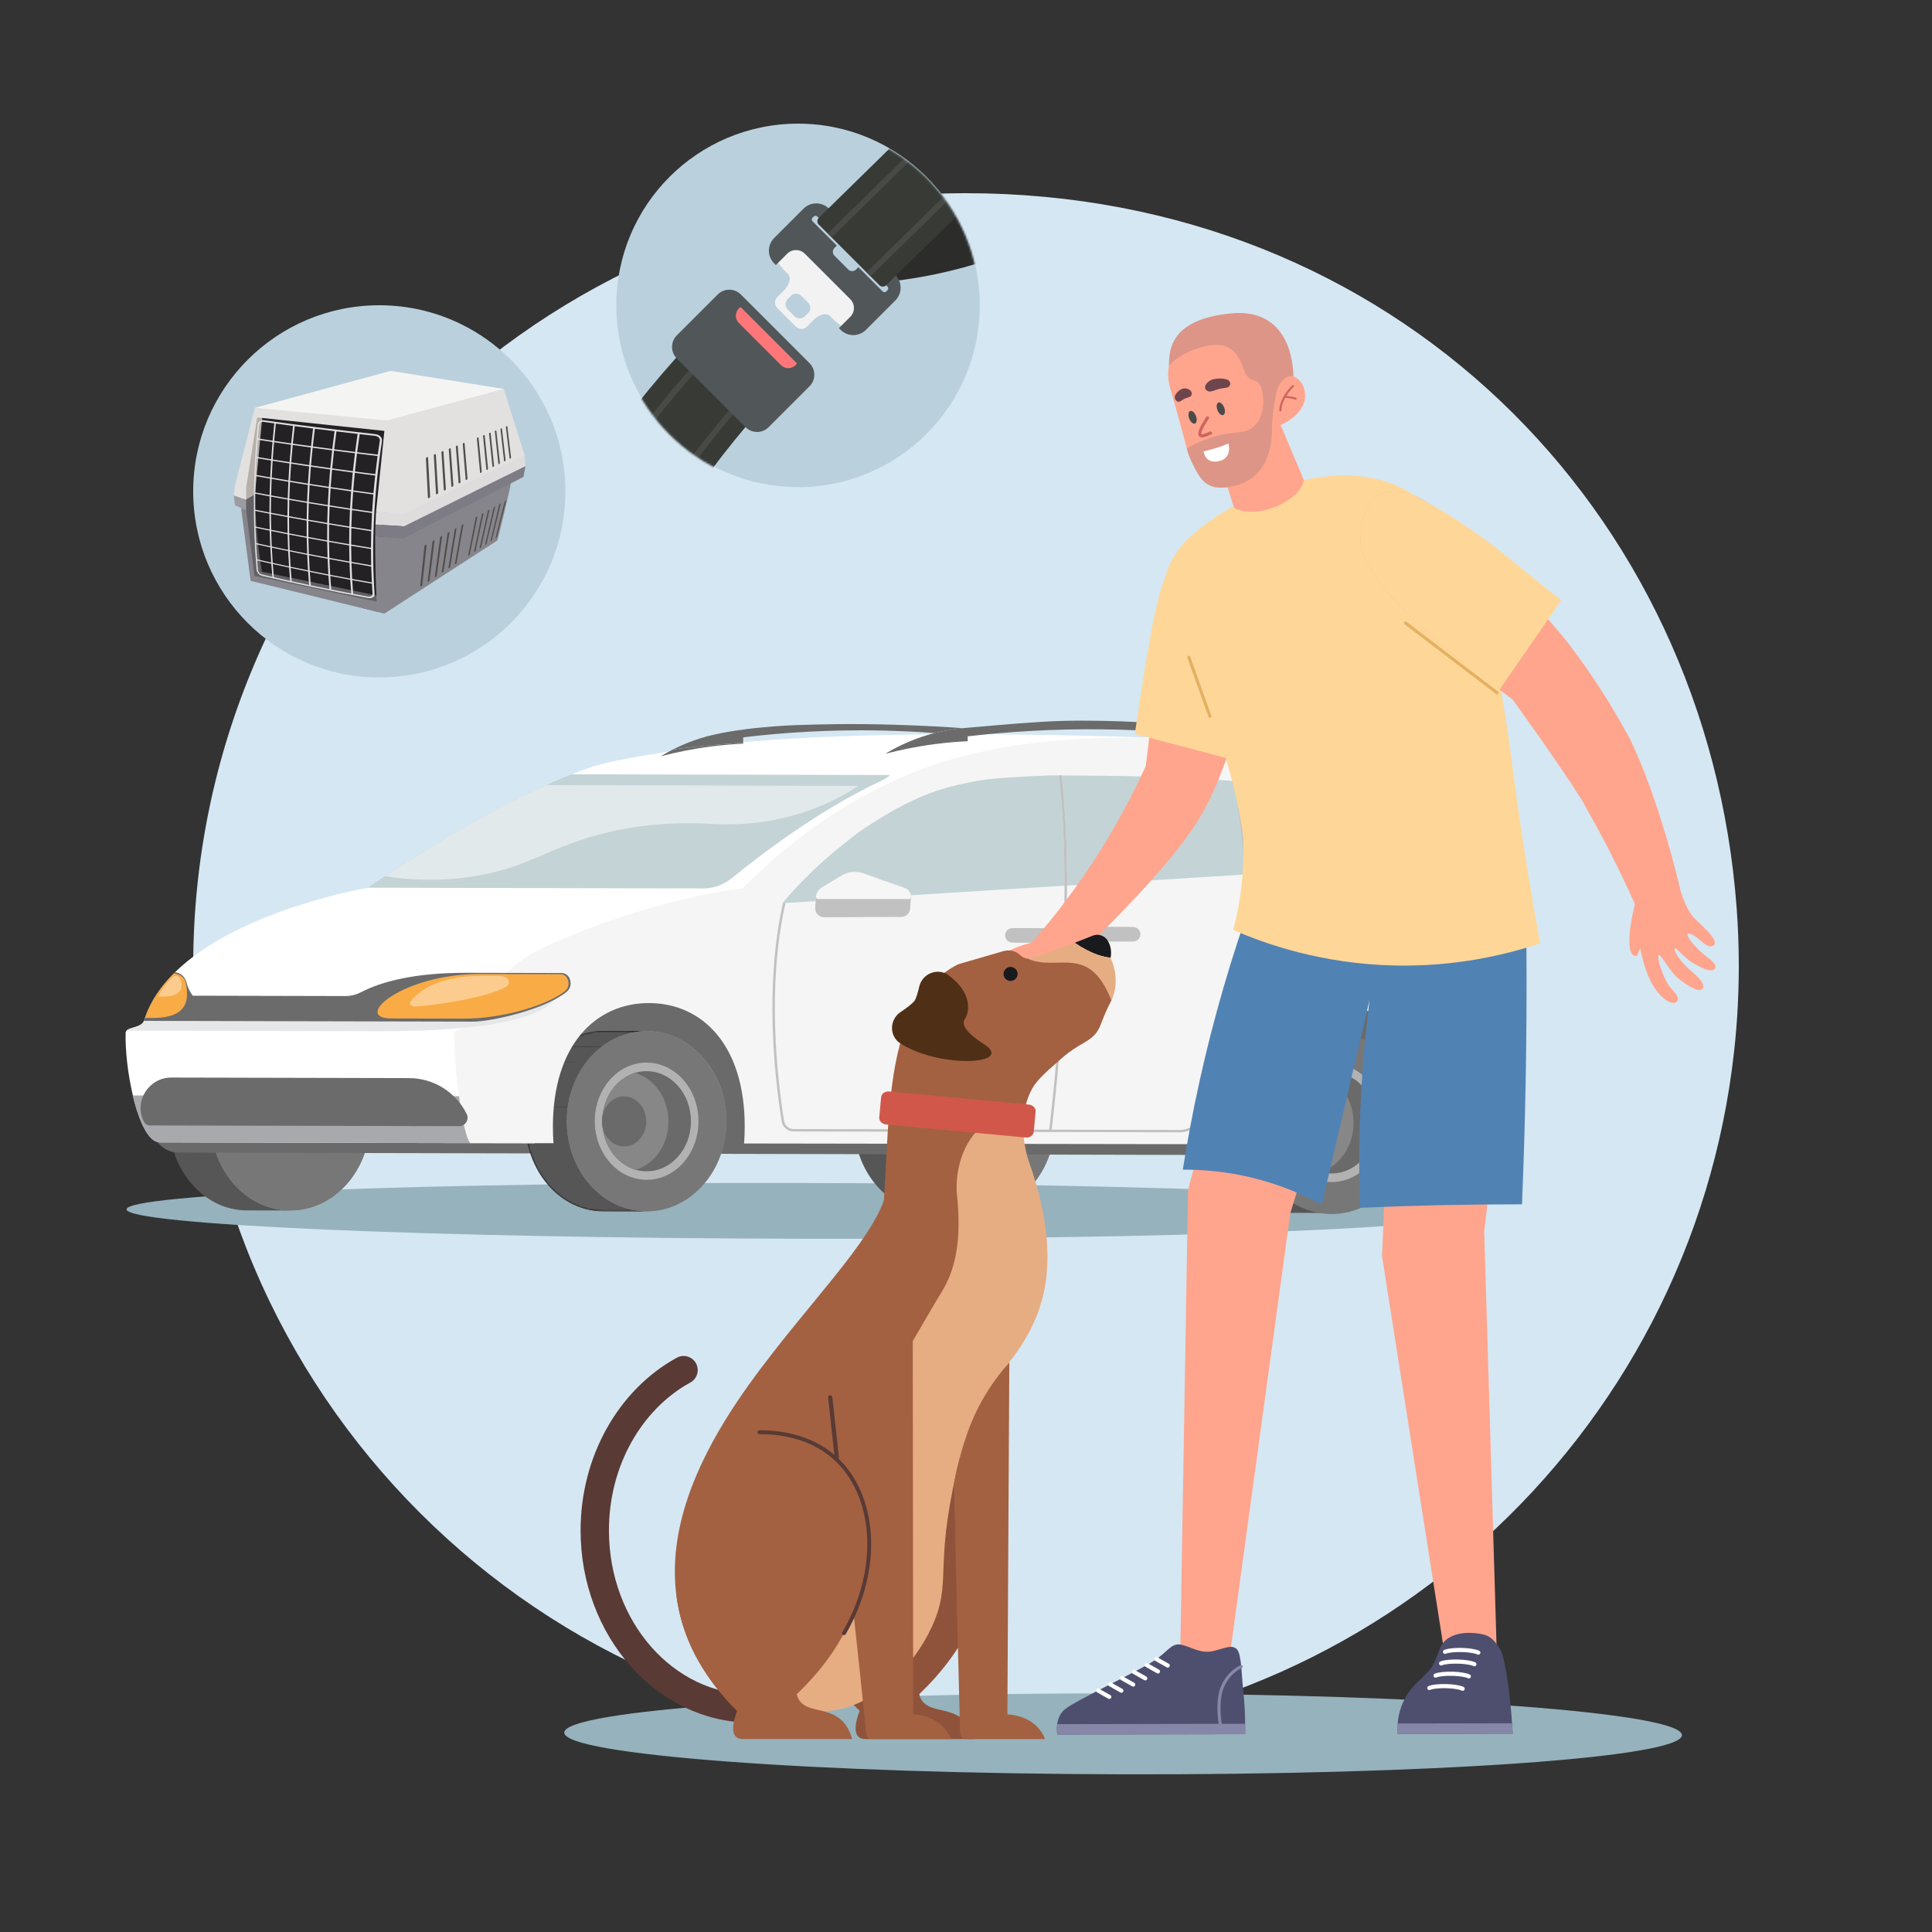 <svg width="1000" height="1000" viewBox="0 0 1000 1000" fill="none" xmlns="http://www.w3.org/2000/svg">
<rect x="0" y="0" width="1000" height="1000" fill="#333333" stroke="none"/>
<path d="M900 500C900 502.069 899.982 504.138 899.947 506.198C899.875 510.756 899.733 515.295 899.51 519.817C899.313 523.857 899.064 527.88 898.742 531.884C898.421 535.951 898.038 540 897.583 544.031C875.679 744.236 706.02 900 500 900C279.086 900 100 720.914 100 500C100 279.086 279.086 100 500 100C720.914 100 883.857 263.38 898.93 470.551C899.634 480.272 900 490.091 900 500Z" fill="#D5E7F2"/>
<path d="M292.649 254.324C292.649 297.633 264.063 334.262 224.728 346.386C220.121 347.814 215.353 348.898 210.478 349.607C205.86 350.294 201.125 350.649 196.324 350.649C143.115 350.649 100 307.523 100 254.324C100 201.126 143.115 158 196.324 158C211.659 158 226.177 161.587 239.042 167.976C243.671 170.263 248.084 172.916 252.251 175.89C260.186 181.55 267.22 188.39 273.105 196.154C276.036 200.02 278.689 204.122 281.03 208.417C288.439 222.066 292.649 237.701 292.649 254.335V254.324Z" fill="#BAD0DD"/>
<path d="M413.066 252.132C465.017 252.132 507.132 210.017 507.132 158.066C507.132 106.115 465.017 64 413.066 64C361.115 64 319 106.115 319 158.066C319 210.017 361.115 252.132 413.066 252.132Z" fill="#BAD0DD"/>
<path d="M870.58 898.103C870.606 886.54 741.118 876.873 581.361 876.511C421.604 876.148 292.074 885.228 292.048 896.79C292.021 908.353 421.509 918.02 581.266 918.383C741.023 918.745 870.554 909.666 870.58 898.103Z" fill="#96B2BC"/>
<path d="M762.678 627.535C762.696 619.566 606.641 612.752 414.12 612.315C221.598 611.878 65.514 617.984 65.496 625.953C65.478 633.923 221.533 640.737 414.054 641.174C606.576 641.611 762.66 635.504 762.678 627.535Z" fill="#96B2BC"/>
<path d="M465.291 580.639C465.353 554.887 483.478 534.047 505.792 534.096L482.435 534.047C460.121 533.998 441.995 554.838 441.934 580.59C441.872 606.354 459.9 627.28 482.214 627.329L505.571 627.378C483.257 627.329 465.23 606.403 465.291 580.639Z" fill="#565656"/>
<path d="M504.884 534.094C527.701 534.143 546.134 555.081 546.073 580.833C546.011 606.598 527.48 627.438 504.663 627.388C481.846 627.339 463.413 606.401 463.475 580.637C463.536 554.884 482.067 534.045 504.884 534.094Z" fill="#939598"/>
<path d="M504.884 534.094C527.701 534.143 546.134 555.081 546.073 580.833C546.011 606.598 527.48 627.438 504.663 627.388C481.846 627.339 463.413 606.401 463.475 580.637C463.536 554.884 482.067 534.045 504.884 534.094Z" fill="#777777"/>
<path d="M110.836 579.819C110.897 554.067 129.023 533.227 151.337 533.276L127.979 533.227C105.666 533.178 87.54 554.018 87.479 579.77C87.417 605.534 105.445 626.46 127.758 626.509L151.116 626.558C128.802 626.509 110.775 605.583 110.836 579.819Z" fill="#565656"/>
<path d="M150.427 533.258C173.244 533.307 191.677 554.245 191.616 579.997C191.554 605.762 173.023 626.601 150.206 626.552C127.389 626.503 108.956 605.565 109.018 579.801C109.079 554.036 127.61 533.209 150.427 533.258Z" fill="#939598"/>
<path d="M150.429 533.258C173.233 533.307 191.666 554.245 191.617 579.997C191.556 605.762 173.025 626.601 150.22 626.552C127.415 626.503 108.982 605.565 109.031 579.801C109.093 554.049 127.624 533.209 150.429 533.258Z" fill="#777777"/>
<path d="M602.365 505.782L303.975 505.094L116.748 504.664C94.705 504.615 76.787 522.507 76.738 544.637L76.652 579.747C76.652 583.124 80.693 596.559 92.592 596.583L269.946 596.989L542.965 597.615L730.192 598.045C735.865 598.057 741.502 597.075 746.832 595.147C748.514 588.994 750.184 582.842 751.867 576.677C750.025 553.16 748.17 529.63 746.328 506.113C698.337 506.003 650.345 505.892 602.353 505.782H602.365Z" fill="#6A6A6A"/>
<path d="M335.495 626.988L312.137 626.938C289.824 626.889 271.796 605.963 271.858 580.199C271.919 554.447 290.045 533.607 312.358 533.656L335.716 533.706C313.402 533.656 295.276 554.496 295.215 580.248C295.153 606.013 313.181 626.938 335.495 626.988Z" fill="black"/>
<mask id="mask0_4058_2073" style="mask-type:luminance" maskUnits="userSpaceOnUse" x="271" y="533" width="65" height="94">
<path d="M335.501 626.988L312.143 626.938C289.83 626.889 271.802 605.963 271.863 580.199C271.925 554.447 290.051 533.607 312.364 533.656L335.722 533.706C313.408 533.656 295.282 554.496 295.221 580.248C295.159 606.013 313.187 626.938 335.501 626.988Z" fill="white"/>
</mask>
<g mask="url(#mask0_4058_2073)">
<path d="M295.221 580.23C295.221 577.725 295.417 575.256 295.749 572.862L272.391 572.812C272.06 575.219 271.863 577.676 271.863 580.181C271.802 605.945 289.83 626.871 312.143 626.92L335.501 626.969C313.187 626.92 295.159 605.994 295.221 580.23Z" fill="#565656"/>
<path d="M281.563 549.961C278.566 554.001 276.147 558.643 274.477 563.715C273.519 566.625 272.819 569.671 272.377 572.815L295.734 572.864C296.176 569.72 296.876 566.662 297.834 563.764C299.504 558.692 301.911 554.05 304.92 550.01L281.563 549.961Z" fill="#565656"/>
<path d="M289.389 541.836C286.491 544.145 283.851 546.871 281.566 549.954L304.924 550.003C307.208 546.921 309.836 544.194 312.746 541.885L289.389 541.836Z" fill="#565656"/>
<path d="M335.709 533.69L312.351 533.641C303.829 533.616 295.92 536.649 289.387 541.844L312.744 541.893C319.277 536.698 327.186 533.665 335.709 533.69Z" fill="#565656"/>
</g>
<path d="M334.802 533.688C357.619 533.737 376.052 554.675 375.991 580.427C375.929 606.191 357.398 627.031 334.581 626.982C311.764 626.932 293.331 605.995 293.393 580.23C293.454 554.478 311.985 533.638 334.802 533.688Z" fill="#939598"/>
<path d="M335.06 626.988C312.255 627.172 293.601 606.43 293.392 580.666C293.184 554.902 311.506 533.865 334.311 533.681C357.116 533.497 375.769 554.239 375.978 580.003C376.187 605.767 357.865 626.803 335.06 626.988Z" fill="#777777"/>
<path d="M334.937 610.661C320.114 610.784 307.994 597.3 307.859 580.55C307.723 563.799 319.636 550.131 334.458 550.009C349.28 549.886 361.401 563.37 361.536 580.12C361.671 596.871 349.759 610.538 334.937 610.661Z" fill="#B2B2B2"/>
<path d="M334.9 606.271C322.227 606.369 311.85 594.849 311.739 580.53C311.629 566.211 321.809 554.521 334.483 554.422C347.156 554.324 357.533 565.843 357.643 580.162C357.754 594.481 347.573 606.172 334.9 606.271Z" fill="#6B6A6A"/>
<path d="M345.991 580.266C346.089 592.3 338.917 602.481 329.093 605.477C319.207 602.665 311.851 592.583 311.753 580.548C311.655 568.489 318.851 558.308 328.688 555.336C338.573 558.173 345.893 568.23 345.991 580.278V580.266Z" fill="#878787"/>
<path d="M323.122 593.408C316.785 593.458 311.603 587.698 311.542 580.539C311.48 573.379 316.577 567.534 322.913 567.485C329.25 567.436 334.432 573.195 334.494 580.355C334.555 587.514 329.459 593.359 323.122 593.408Z" fill="#6B6A6A"/>
<path d="M689.936 627.769L666.579 627.72C644.265 627.671 626.238 606.745 626.299 580.98C626.36 555.228 644.486 534.388 666.8 534.438L690.157 534.487C667.844 534.438 649.718 555.277 649.656 581.029C649.595 606.794 667.622 627.72 689.936 627.769Z" fill="#565656"/>
<mask id="mask1_4058_2073" style="mask-type:luminance" maskUnits="userSpaceOnUse" x="626" y="534" width="65" height="94">
<path d="M689.932 627.745L666.575 627.696C644.261 627.647 626.234 606.721 626.295 580.957C626.356 555.205 644.482 534.365 666.796 534.414L690.153 534.463C667.84 534.414 649.714 555.254 649.652 581.006C649.591 606.77 667.618 627.696 689.932 627.745Z" fill="white"/>
</mask>
<g mask="url(#mask1_4058_2073)">
<path d="M649.652 581.011C649.652 578.506 649.849 576.038 650.18 573.643L626.823 573.594C626.491 576.001 626.295 578.457 626.295 580.962C626.234 606.726 644.261 627.652 666.575 627.701L689.932 627.751C667.618 627.701 649.591 606.775 649.652 581.011Z" fill="#565656"/>
<path d="M636.006 550.734C633.01 554.775 630.59 559.417 628.92 564.489C627.962 567.399 627.262 570.445 626.82 573.589L650.178 573.638C650.62 570.494 651.32 567.436 652.278 564.538C653.948 559.466 656.355 554.824 659.363 550.784L636.006 550.734Z" fill="#565656"/>
<path d="M643.821 542.609C640.923 544.918 638.282 547.644 635.998 550.727L659.355 550.776C661.64 547.693 664.268 544.967 667.178 542.659L643.821 542.609Z" fill="#565656"/>
<path d="M690.154 534.463L666.796 534.414C658.274 534.39 650.365 537.423 643.832 542.618L667.189 542.667C673.723 537.472 681.631 534.439 690.154 534.463Z" fill="#565656"/>
</g>
<path d="M689.246 534.484C712.063 534.534 730.496 555.472 730.434 581.224C730.373 606.988 711.841 627.828 689.024 627.779C666.207 627.73 647.775 606.792 647.836 581.028C647.897 555.276 666.429 534.435 689.246 534.484Z" fill="#939598"/>
<path d="M689.523 628.373C666.399 628.557 647.474 607.558 647.265 581.474C647.057 555.391 665.637 534.084 688.761 533.9C711.885 533.715 730.809 554.715 731.018 580.798C731.227 606.882 712.647 628.189 689.523 628.373Z" fill="#777777"/>
<path d="M689.386 611.837C674.355 611.96 662.063 598.304 661.915 581.345C661.78 564.386 673.852 550.533 688.883 550.423C703.914 550.3 716.207 563.956 716.354 580.915C716.489 597.874 704.418 611.727 689.386 611.837Z" fill="#B2B2B2"/>
<path d="M689.361 607.39C676.503 607.488 665.991 595.822 665.868 581.331C665.745 566.828 676.073 555.002 688.931 554.891C701.789 554.793 712.3 566.459 712.423 580.95C712.546 595.453 702.218 607.28 689.361 607.39Z" fill="#6B6A6A"/>
<path d="M700.597 581.053C700.695 593.235 693.426 603.55 683.454 606.584C673.433 603.735 665.966 593.518 665.868 581.336C665.77 569.129 673.064 558.826 683.048 555.805C693.069 558.678 700.499 568.871 700.597 581.053Z" fill="#878787"/>
<path d="M677.416 594.352C670.993 594.402 665.725 588.569 665.676 581.323C665.627 574.078 670.785 568.159 677.207 568.11C683.63 568.061 688.898 573.894 688.947 581.139C689.009 588.384 683.839 594.303 677.416 594.352Z" fill="#6B6A6A"/>
<path d="M632.685 416.062C630.61 433.992 602.205 451.971 560.526 449.748C558.512 449.637 556.461 449.49 554.385 449.281C553.673 449.195 552.973 449.109 552.273 449.023C551.843 448.974 551.426 448.912 551.008 448.863C548.258 448.544 545.507 448.237 542.768 447.955C511.036 444.713 480.654 444.688 452.532 447.673C452.495 447.673 452.458 447.673 452.433 447.673C443.002 448.667 433.829 450.006 424.938 451.676C422.506 452.13 420.087 452.609 417.704 453.125C417.483 453.174 417.25 453.223 417.041 453.272C414.352 453.85 411.699 454.451 409.071 455.09C409.022 455.09 408.973 455.114 408.912 455.127C408.47 455.225 408.04 455.336 407.622 455.446C406.984 455.606 406.369 455.765 405.743 455.925C366.986 465.786 334.762 482.438 312.277 505.108C302.563 514.883 294.667 525.788 288.846 537.75C284.879 545.904 281.293 555.728 279.071 567.48C277.695 574.726 276.823 582.696 276.701 591.476C276.701 591.562 276.701 591.648 276.701 591.71V591.734C251.256 591.697 220.149 591.624 190.345 591.562C160.638 591.488 132.246 591.427 112.094 591.365C111.492 591.365 110.903 591.365 110.325 591.365C110.325 591.365 110.325 591.365 110.313 591.365C100.955 591.341 93.526 591.329 88.736 591.304C84.88 591.304 82.756 591.292 82.756 591.292C82.645 591.292 82.523 591.292 82.412 591.28C82.338 591.28 82.265 591.28 82.203 591.255C82.142 591.255 82.08 591.255 82.019 591.231C81.958 591.231 81.896 591.218 81.835 591.206C81.7 591.181 81.577 591.144 81.454 591.108C81.405 591.108 81.356 591.083 81.307 591.058C80.066 590.678 78.888 589.831 77.758 588.59C77.672 588.492 77.586 588.406 77.512 588.308C77.426 588.21 77.352 588.124 77.266 588.026C77.094 587.829 76.935 587.62 76.775 587.399C76.689 587.301 76.616 587.19 76.53 587.08C76.37 586.859 76.21 586.625 76.063 586.404C75.989 586.306 75.928 586.196 75.854 586.085C75.609 585.704 75.363 585.299 75.13 584.882C75.056 584.759 74.982 584.624 74.921 584.501C74.663 584.034 74.405 583.543 74.159 583.04C74.049 582.819 73.939 582.585 73.828 582.364C73.816 582.327 73.791 582.291 73.779 582.266C73.656 581.996 73.533 581.726 73.41 581.455C72.44 579.269 71.531 576.813 70.709 574.161C70.586 573.78 70.475 573.399 70.365 573.019C70.267 572.687 70.168 572.368 70.07 572.036C69.825 571.152 69.579 570.256 69.346 569.347C69.161 568.647 68.99 567.935 68.817 567.223C68.805 567.149 68.781 567.075 68.769 567.001C66.19 556.133 64.802 543.755 65.023 534.679C65.023 532.408 68.584 532.211 71.433 531.068C71.568 531.007 71.704 530.958 71.839 530.897C72.109 530.774 72.354 530.651 72.6 530.504C72.723 530.43 72.833 530.357 72.956 530.283C73.189 530.123 73.41 529.951 73.607 529.767C73.705 529.681 73.791 529.583 73.889 529.472C73.975 529.386 74.037 529.301 74.111 529.202C74.147 529.166 74.172 529.128 74.196 529.091C74.246 529.018 74.295 528.956 74.331 528.883C74.356 528.846 74.381 528.797 74.405 528.76C74.454 528.674 74.503 528.576 74.54 528.477C74.552 528.441 74.577 528.404 74.589 528.379C74.638 528.269 74.688 528.146 74.725 528.023C74.835 527.655 74.958 527.286 75.093 526.918C75.093 526.881 75.105 526.844 75.117 526.819C75.142 526.734 75.179 526.635 75.216 526.537C75.302 526.291 75.388 526.046 75.474 525.801V525.776C75.486 525.727 75.51 525.678 75.523 525.629C75.596 525.444 75.658 525.273 75.731 525.088C75.805 524.88 75.879 524.671 75.965 524.462C76.112 524.081 76.272 523.688 76.444 523.307C76.444 523.307 76.444 523.283 76.444 523.271C76.579 522.939 76.726 522.607 76.874 522.288C76.91 522.202 76.947 522.129 76.984 522.055C77.144 521.711 77.303 521.367 77.475 521.023C77.586 520.79 77.709 520.556 77.819 520.323C77.942 520.077 78.065 519.832 78.2 519.587C78.495 519.022 78.802 518.457 79.121 517.904C79.256 517.659 79.403 517.425 79.538 517.18C79.686 516.91 79.845 516.652 80.005 516.394C80.324 515.866 80.656 515.35 80.987 514.834C81.368 514.257 81.761 513.68 82.154 513.115C82.314 512.882 82.486 512.648 82.658 512.415C82.903 512.083 83.136 511.751 83.394 511.42C83.591 511.162 83.787 510.892 83.996 510.634C84.229 510.34 84.463 510.045 84.696 509.75C84.905 509.48 85.126 509.222 85.335 508.952C85.593 508.645 85.851 508.337 86.109 508.043C86.514 507.576 86.919 507.109 87.324 506.655C87.545 506.41 87.778 506.152 88.012 505.906C88.294 505.611 88.577 505.317 88.859 505.01C89.068 504.801 89.264 504.58 89.473 504.371C89.78 504.064 90.087 503.745 90.394 503.438C90.456 503.376 90.517 503.315 90.578 503.253C123.6 470.772 190.357 459.523 190.357 459.523C190.381 459.523 190.406 459.499 190.431 459.486C193.857 457.571 197.295 455.667 200.734 453.751C200.857 453.677 200.992 453.604 201.114 453.542C229.359 437.836 257.604 422.129 285.849 406.422C289.239 404.543 292.616 402.665 295.993 400.774C299.8 399.214 302.858 398.145 304.626 397.556C312.449 394.916 321.119 392.718 354.215 387.805C356.585 387.449 359.213 387.068 360.834 386.847C361.853 386.7 362.946 386.565 364.1 386.405C372.39 385.325 384.081 384.035 400.364 382.905C420.013 381.542 446.342 380.4 481.391 380.106C490.638 380.032 500.487 380.019 510.986 380.068C513.995 380.081 517.053 380.106 520.172 380.13C528.486 380.204 537.193 380.327 546.293 380.486C562.859 380.793 580.751 381.26 600.069 381.91H600.093C604.649 382.058 608.395 382.205 610.814 382.291C610.974 382.291 611.121 382.292 611.281 382.304C613.97 384.33 620.589 389.512 625.796 396.328C626.422 397.163 627.036 397.998 627.613 398.882C627.724 399.054 627.847 399.226 627.957 399.41C628.387 400.073 628.805 400.761 629.198 401.449C629.615 402.186 629.996 402.935 630.352 403.696C632.194 407.601 633.214 411.801 632.71 416.087L632.685 416.062Z" fill="white"/>
<path d="M82.717 591.291C82.717 591.291 203.311 591.622 276.674 591.733C276.588 590.431 279.204 579.318 282.016 567.492L68.705 567C71.849 580.263 76.761 591.279 82.705 591.291H82.717Z" fill="#A7A9AC"/>
<path d="M716.447 401.712C715.502 400.778 713.942 399.379 711.83 397.966C711.83 397.966 708.219 395.559 703.651 394.074C698.26 392.317 672.717 388.264 637.632 384.347C625.523 383.033 608.625 381.695 588.424 381.769C570.715 381.83 532.781 381.965 496.321 391.9C474.633 397.819 429.884 413.624 384.274 459.933C384.274 459.933 340.372 463.802 282.347 489.922C261.568 499.28 253.917 513.046 244.928 528.409C242.509 532.535 235.251 531.589 235.239 535.065C234.748 555.204 240.421 591.641 243.749 591.653C243.749 591.653 259.947 591.678 286.485 591.715C286.289 588.829 286.178 585.93 286.178 582.995C286.276 540.566 308.553 519.125 335.963 519.186C363.385 519.248 385.551 540.8 385.465 583.229C385.465 586.127 385.342 589.012 385.134 591.861C466.811 591.984 567.559 592.144 640.923 592.255C640.738 589.467 640.64 586.643 640.64 583.806C640.738 541.377 663.015 519.936 690.425 519.997C717.847 520.058 740.014 541.61 739.915 584.039C739.915 586.839 739.805 589.615 739.608 592.378C741.033 592.623 743.526 592.844 746.387 591.984C747.959 591.518 749.211 590.855 750.132 590.265C750.403 586.876 750.673 583.487 750.943 580.097C753.178 578.354 756.813 575.026 759.306 569.733C760.031 568.21 761.541 564.624 761.995 558.385C762.511 551.336 761.124 548.537 759.257 537.607C758.066 530.57 757.55 525.351 756.58 515.318C755.941 508.711 755.56 503.246 755.327 499.476C755.695 498.702 756.211 497.511 756.604 495.988C757.501 492.501 756.899 490.548 755.794 482.787C754.836 476.119 754.848 474.584 753.387 472.115C752.282 470.236 750.98 468.922 750.022 468.1C746.043 457.317 742.138 448.856 739.314 443.158C738.098 440.702 736.256 437.091 726.91 420.316C722.538 412.481 718.916 406.059 716.46 401.712H716.447Z" fill="#F5F5F5"/>
<path d="M79.845 516.684C77.684 520.27 75.903 524.04 74.663 528.031C73.447 531.949 67.233 531.495 65.465 533.46L195.392 533.754C253.527 533.889 279.021 526.938 287.384 517.151L79.845 516.672V516.684Z" fill="#E6E7E8"/>
<path d="M290.822 503.632L241.443 503.522C214.168 503.46 197.307 508.176 186.954 513.53C184.474 514.819 181.735 515.556 178.935 515.556L99.739 515.372C98.327 513.383 97.172 511.098 96.509 508.47C95.785 505.597 93.439 503.472 90.541 503.227C83.222 510.423 77.56 518.651 74.65 528.033C74.613 528.168 74.539 528.279 74.49 528.401L244.746 528.795C253.956 528.819 282.201 522.63 293.45 513.211C297.036 510.215 295.219 503.657 290.81 503.645L290.822 503.632Z" fill="#6B6B6B"/>
<path d="M202.559 527.155C212.617 527.179 231.909 527.216 239.978 527.24C261.849 527.29 285.096 519.406 292.722 512.725C295.743 510.073 294.073 504.252 290.352 504.239L248.672 504.141C208.098 504.043 182.063 527.106 202.559 527.155Z" fill="#F9AB46"/>
<path opacity="0.39" d="M214.89 520.981C226.986 520.207 251.264 516.424 261.604 510.984C265.08 509.154 263.152 505.139 258.866 505.126L249.95 505.102C225.66 505.04 215.946 513.76 212.507 518.353C211.574 519.605 212.925 521.103 214.878 520.968L214.89 520.981Z" fill="white"/>
<path d="M75.068 526.87C76.038 526.87 77.279 526.882 78.924 526.894C91.966 526.919 99.408 522.289 96.007 508.289C95.368 505.649 92.691 504.065 89.965 503.844C83.247 510.586 77.991 518.236 75.068 526.87Z" fill="#F9AB46"/>
<path opacity="0.39" d="M81.998 515.801C82.538 515.801 83.214 515.801 84.123 515.801C91.319 515.813 95.421 513.652 93.542 507.107C93.186 505.866 91.712 505.129 90.214 505.031C86.505 508.175 83.619 511.748 82.01 515.789L81.998 515.801Z" fill="white"/>
<path d="M237.636 582.897L77.732 582.529C76.271 582.529 74.933 581.681 74.343 580.355C74.269 580.195 74.208 580.047 74.134 579.888C69.492 569.449 77.29 557.698 88.724 557.734L211.724 558.017C224.385 558.041 235.941 565.238 241.566 576.597C243.002 579.507 240.878 582.909 237.636 582.909V582.897Z" fill="#6B6B6B"/>
<path d="M459.952 401.139L295.972 400.758C248.189 419.522 191.367 458.795 190.385 459.471L363.833 459.863C369.261 459.876 374.517 458.009 378.717 454.57C391.845 443.85 423.455 419.375 455.961 404.209C457.546 403.472 461.696 401.126 459.952 401.126V401.139Z" fill="#C4D3D6"/>
<path d="M199.258 453.526L358.879 453.895C367.966 453.919 376.796 450.947 384.005 445.433C398.802 434.098 421.104 418.367 444.387 406.774L282.654 406.406C249.546 421.327 215.05 443.125 199.258 453.538V453.526Z" fill="#C4D3D6"/>
<path opacity="0.5" d="M366.864 426.351C381.244 427.334 403.41 426.634 426.988 416.22C433.558 413.322 439.355 410.054 444.377 406.751L282.644 406.383C249.536 421.304 215.041 443.101 199.248 453.515C212.13 455.529 231.533 456.978 253.785 451.906C275.08 447.043 283.762 439.687 305.572 433.228C319.387 429.138 339.871 425 366.851 426.351H366.864Z" fill="white"/>
<path d="M639.29 404.315C639.29 404.315 639.29 404.29 639.29 404.266C639.228 404.266 639.167 404.266 639.106 404.266H639.057C639.057 404.266 639.057 404.29 639.069 404.303C639.192 404.585 639.314 404.879 639.449 405.186C639.4 404.903 639.351 404.609 639.302 404.315H639.29ZM639.29 404.315C639.29 404.315 639.29 404.29 639.29 404.266C639.228 404.266 639.167 404.266 639.106 404.266H639.057C639.057 404.266 639.057 404.29 639.069 404.303C639.192 404.585 639.314 404.879 639.449 405.186C639.4 404.903 639.351 404.609 639.302 404.315H639.29Z" fill="#C4D3D6"/>
<path d="M551.02 458.432C524.507 460.078 497.981 461.735 471.467 463.381C471.406 462.865 471.247 462.374 471.026 461.932C470.964 461.797 470.89 461.674 470.817 461.551C470.657 461.293 470.485 461.06 470.289 460.851C470.19 460.74 470.092 460.642 469.982 460.544C469.871 460.446 469.76 460.36 469.638 460.262C469.282 459.991 468.889 459.783 468.447 459.623L446.796 451.985C443.087 450.671 438.974 451.088 435.596 453.127L425.342 459.329C423.623 460.372 422.505 462.177 422.358 464.179L422.186 466.439C416.992 466.771 411.809 467.09 406.614 467.409C406.172 467.434 405.73 467.47 405.288 467.495C405.166 467.495 405.043 467.507 404.92 467.519C405.092 467.323 405.264 467.114 405.436 466.905C406.013 466.218 406.627 465.518 407.265 464.793C414.032 457.044 423.562 447.22 436.137 437.273C438.666 435.271 441.344 433.122 444.217 430.911C459.04 420.657 474.832 411.889 490.343 407.64C497.318 405.724 504.121 404.349 510.961 403.391C519.115 402.593 529.959 401.819 544.008 401.328C545.469 401.34 546.967 401.34 548.478 401.365C548.343 401.488 548.269 401.672 548.294 401.868C550.271 419.577 551.032 439.029 551.032 458.444L551.02 458.432Z" fill="#C4D3D6"/>
<path d="M471.027 461.92C471.248 462.374 471.407 462.853 471.469 463.369C461.178 464.008 450.887 464.646 440.596 465.285C434.456 465.666 428.315 466.046 422.188 466.427L422.359 464.167C422.507 462.166 423.624 460.36 425.343 459.316L435.598 453.115C438.975 451.076 443.089 450.659 446.797 451.973L468.448 459.611C469.025 459.808 469.541 460.127 469.983 460.52C470.425 460.913 470.781 461.38 471.039 461.908L471.027 461.92Z" fill="#C4D3D6"/>
<path d="M709.94 446.883C708.036 449.646 703.542 449.474 702.338 449.4C683.537 450.444 664.711 451.488 645.91 452.532C645.603 452.556 645.296 452.568 644.989 452.593C644.817 452.593 644.645 452.605 644.473 452.618L560.561 457.849C557.81 458.021 555.047 458.193 552.296 458.365C552.296 438.937 551.522 419.46 549.545 401.728C549.533 401.58 549.471 401.458 549.373 401.359C550.687 401.359 552.013 401.372 553.364 401.384C553.413 401.384 553.463 401.384 553.512 401.384C565.804 401.47 579.521 401.58 593.533 401.949C608.884 402.342 624.578 403.042 639.082 404.307C639.204 404.589 639.327 404.883 639.462 405.19C639.413 404.908 639.364 404.613 639.315 404.319C666.418 406.689 689.308 411.061 697.991 419.191C703.136 424.004 708.049 434.615 709.768 439.281C710.554 441.43 711.475 444.684 709.964 446.883H709.94Z" fill="#C4D3D6"/>
<path d="M552.284 458.342C551.866 458.366 551.436 458.391 551.019 458.415C551.019 439 550.245 419.548 548.28 401.84C548.256 401.643 548.329 401.459 548.464 401.336H549.361C549.459 401.434 549.52 401.557 549.533 401.705C551.51 419.438 552.271 438.914 552.284 458.342Z" fill="#C4D3D6"/>
<path d="M639.437 405.18C639.314 404.873 639.192 404.579 639.057 404.297H639.277C639.326 404.604 639.376 404.898 639.425 405.18H639.437Z" fill="#C4D3D6"/>
<g style="mix-blend-mode:multiply">
<path d="M540.268 487.897L523.959 487.861C521.896 487.861 520.238 486.191 520.238 484.128C520.238 482.064 521.908 480.406 523.972 480.406L540.28 480.443C542.343 480.443 544.001 482.114 544.001 484.177C544.001 486.24 542.331 487.897 540.268 487.897Z" fill="#C1C1C1"/>
</g>
<path d="M526.295 487.868C524.232 487.868 522.574 486.198 522.574 484.135C522.574 482.072 524.244 480.414 526.307 480.414L542.616 480.451C544.679 480.451 546.337 482.121 546.337 484.184C546.337 486.247 544.666 487.905 542.603 487.905L526.295 487.868Z" fill="#C1C1C1"/>
<g style="mix-blend-mode:multiply">
<path d="M584.221 487.288L567.912 487.251C565.849 487.251 564.191 485.581 564.191 483.518C564.191 481.455 565.862 479.797 567.925 479.797L584.233 479.834C586.296 479.834 587.954 481.504 587.954 483.567C587.954 485.63 586.284 487.288 584.221 487.288Z" fill="#C1C1C1"/>
</g>
<path d="M586.555 487.304L570.246 487.266C568.183 487.266 566.525 485.596 566.525 483.533C566.525 481.47 568.196 479.812 570.259 479.812L586.567 479.849C588.63 479.849 590.288 481.519 590.288 483.582C590.288 485.645 588.618 487.304 586.555 487.304Z" fill="#C1C1C1"/>
<path d="M544.355 584.714C544.319 584.996 544.306 585.156 544.294 585.192C544.257 585.512 543.975 585.733 543.668 585.733C543.643 585.733 543.618 585.733 543.582 585.733C543.238 585.696 542.992 585.389 543.029 585.045C543.029 585.021 543.041 584.91 543.066 584.714C543.692 579.691 551.036 519.284 551.011 458.459C551.011 439.043 550.238 419.591 548.273 401.882C548.248 401.686 548.322 401.502 548.457 401.379C548.457 401.367 548.469 401.355 548.481 401.342C548.58 401.269 548.69 401.208 548.825 401.195C548.85 401.195 548.875 401.195 548.899 401.195C549.071 401.195 549.218 401.257 549.329 401.355C549.329 401.355 549.353 401.367 549.353 401.379C549.452 401.478 549.513 401.6 549.525 401.748C551.503 419.481 552.264 438.957 552.276 458.385C552.313 518.78 545.08 578.758 544.343 584.714H544.355Z" fill="#C1C1C1"/>
<path d="M646.604 465.625C645.191 443.619 642.858 423.147 640.009 404.395C639.64 404.358 639.284 404.334 638.916 404.297C641.556 421.428 643.742 440.033 645.081 459.964C646.714 484.12 646.886 506.568 646.186 527.003C643.214 531.448 640.132 536.582 637.197 542.402C633.598 549.55 630.983 556.267 629.043 562.223C627.336 567.43 625.714 572.342 623.123 576.923C620.311 581.896 615.509 584.868 610.29 584.856L410.709 584.402C408.29 584.402 406.19 582.559 405.809 580.14C396.758 521.956 402.739 483.739 406.595 467.431C406.153 467.455 405.711 467.492 405.269 467.516C401.376 484.169 395.543 522.41 404.556 580.324C405.023 583.345 407.663 585.63 410.697 585.63L610.278 586.084C615.964 586.096 621.171 582.891 624.216 577.512C626.869 572.821 628.502 567.86 630.221 562.591C632.051 556.82 634.618 550.151 638.265 543.041C641.397 536.938 644.712 531.694 647.856 527.273C648.286 508.288 648.004 487.657 646.591 465.613L646.604 465.625Z" fill="#C1C1C1"/>
<path d="M679.521 390.328C672.583 389.223 665.399 388.216 657.982 387.32C651.67 386.558 645.493 385.919 639.475 385.379C639.451 385.109 639.438 384.827 639.414 384.556C639.365 383.893 639.316 383.218 639.266 382.567C619.102 379.816 596.187 377.814 570.975 377.507C558.228 377.348 546.046 377.642 534.502 378.269C527.895 378.625 521.509 379.079 515.332 379.644C513.859 379.767 512.397 379.902 510.96 380.049C507.522 380.381 504.157 380.737 500.878 381.118V383.647C495.696 383.893 490.194 384.347 484.386 385.084C474.733 386.324 465.953 388.13 458.191 390.168C462.674 387.454 469.538 383.807 478.43 380.958C479.437 380.639 480.407 380.344 481.365 380.074C484.865 379.079 488.082 378.391 490.943 377.888C494.996 377.188 498.373 376.893 500.878 376.672C505.692 376.254 510.113 375.861 514.178 375.518C533.679 373.847 545.579 373.013 559.173 373C590.783 372.964 613.588 375.591 618.733 376.205C639.757 378.698 652.406 381.732 661.801 384.434C667.659 386.116 672.694 387.823 676.697 389.272C677.704 389.64 678.65 389.984 679.534 390.316L679.521 390.328Z" fill="#6B6B6B"/>
<path d="M498.436 376.907C494.924 377.226 491.154 377.767 487.187 378.626C486.02 378.884 484.878 379.154 483.761 379.436C474.661 378.749 465.193 378.282 455.381 378.098C429.751 377.607 406.075 379.08 384.719 381.635C384.695 382.556 384.67 383.477 384.633 384.386C368.349 385.515 356.658 386.805 348.369 387.886C350.273 386.928 352.385 385.945 354.694 384.987C354.694 384.987 358.341 383.477 362.185 382.237C380.593 376.317 411.773 375.323 411.773 375.323C425.232 374.893 440.583 374.426 463.928 375.151C478.014 375.581 489.84 376.293 498.424 376.894L498.436 376.907Z" fill="#6B6B6B"/>
<path d="M348.382 387.891C356.671 386.81 368.362 385.52 384.646 384.391V384.931C379.463 385.177 373.962 385.631 368.165 386.368C358.501 387.608 349.732 389.413 341.959 391.452C343.727 390.371 345.876 389.156 348.382 387.891Z" fill="#6B6B6B"/>
<path d="M738.678 499.937L741.92 469.617C744.597 469.113 747.274 468.61 749.939 468.094C751.228 469.224 753.021 471.09 754.163 473.853C754.519 474.713 754.655 475.278 755.305 479.294C755.465 480.313 756.116 484.304 756.841 490.911C756.963 492.065 757.074 493.097 756.914 494.472C756.668 496.658 755.919 498.353 755.354 499.421C749.791 499.593 744.241 499.753 738.678 499.925V499.937Z" fill="#F0657E"/>
<path d="M471.494 464.342V464.452L471.076 470.31C470.904 472.729 468.903 474.596 466.483 474.608L426.572 474.755C423.87 474.755 421.746 472.483 421.942 469.794L422.188 466.466L422.36 464.206C422.507 462.204 423.625 460.399 425.344 459.356L435.598 453.154C438.975 451.115 443.089 450.698 446.798 452.012L468.448 459.65C469.026 459.859 469.554 460.166 469.996 460.559C470.438 460.952 470.782 461.431 471.052 461.947C471.273 462.401 471.42 462.88 471.482 463.396C471.518 463.703 471.531 464.022 471.506 464.342H471.494Z" fill="#C1C1C1"/>
<path d="M471.506 464.342C471.506 464.342 471.506 464.415 471.494 464.452C471.396 464.968 470.954 465.348 470.413 465.348L440.597 465.324H423.379C422.778 465.324 422.311 464.808 422.348 464.206C422.495 462.204 423.613 460.399 425.332 459.356L435.586 453.154C438.963 451.115 443.077 450.698 446.786 452.012L468.436 459.65C469.013 459.847 469.529 460.166 469.971 460.559C470.413 460.952 470.77 461.419 471.028 461.947C471.249 462.401 471.408 462.88 471.469 463.396C471.519 463.703 471.531 464.022 471.506 464.342Z" fill="#F6F6F6"/>
<path fill-rule="evenodd" clip-rule="evenodd" d="M647.622 494.328C636.717 534.854 625.823 575.379 614.918 615.904C613.559 696.991 612.201 778.077 610.842 859.175C619.301 859.234 627.761 859.293 636.209 859.352C646.759 782.236 657.298 705.119 667.849 628.003C680.373 587.406 692.885 546.798 705.409 506.202C686.151 502.244 666.881 498.286 647.622 494.34V494.328Z" fill="#FFA58D"/>
<path fill-rule="evenodd" clip-rule="evenodd" d="M715.322 650.137C726.18 719.125 737.026 788.113 747.884 857.101L774.693 854.596C772.542 782.205 770.392 709.827 768.23 637.436C773.594 591.133 778.958 544.83 784.334 498.539C763.374 500.938 742.414 503.324 721.454 505.723C719.41 553.857 717.366 602.003 715.322 650.137Z" fill="#FFA58D"/>
<path fill-rule="evenodd" clip-rule="evenodd" d="M648.447 464.613C643.119 479.323 637.991 494.919 633.218 511.365C623.47 544.896 616.795 576.501 612.223 605.425C621.627 605.354 633.915 606.169 647.845 609.525C663.169 613.223 675.397 618.775 684.129 623.572C692.364 588.293 700.61 553.013 708.846 517.733C707.286 530.127 705.986 543.124 705.077 556.676C703.422 581.11 703.186 604.031 703.883 625.156C718.085 624.541 732.57 624.069 747.351 623.761C761.068 623.478 774.549 623.348 787.782 623.36C789.542 581.109 790.357 537.76 790.097 493.395C790.038 483.837 789.932 474.325 789.778 464.873C742.672 464.779 695.554 464.696 648.447 464.602V464.613Z" fill="#5182B4"/>
<path fill-rule="evenodd" clip-rule="evenodd" d="M846.243 468.088C846.243 468.088 843.254 479.087 843.36 487.121C843.467 495.167 846.137 494.872 846.94 494.754C847.744 494.636 848.89 490.666 848.89 490.666C848.89 490.666 850.792 500.779 854.431 507.998C858.07 515.217 864.403 520.286 867.167 518.915C869.932 517.545 868.042 514.875 864.911 511.484C861.768 508.093 858.046 498.086 858.342 494.931C858.625 491.776 863.351 501.335 867.333 505.187C871.315 509.026 878.852 513.658 880.885 512.169C882.905 510.668 881.003 507.278 875.544 502.776C870.086 498.287 866.222 492.32 866.789 490.996C867.357 489.673 871.433 495.77 876.856 498.795C882.291 501.819 886.119 503.402 887.69 501.311C889.262 499.22 884.5 496.172 881.275 493.49C878.037 490.808 873.24 485.172 873.417 483.849C873.595 482.525 876.135 483.612 878.392 485.302C880.648 486.991 884.264 491.304 887.005 489.319C889.746 487.322 882.881 480.741 879.018 477.244C875.166 473.747 872.555 469.753 869.849 461.022C867.144 452.29 863.694 446.17 861 443.217C858.791 440.806 849.09 457.194 845.664 463.172L846.255 468.075L846.243 468.088Z" fill="#FFA58D"/>
<path fill-rule="evenodd" clip-rule="evenodd" d="M606.257 301.778C609.317 297.772 612.306 296.024 613.015 295.705C619.631 292.739 626.696 292.385 632.651 295.256C644.442 300.927 645.955 319.819 646.794 331.102C648.696 356.682 640.473 378.386 632.533 398.708C630.465 404.001 628.717 408.479 625.716 414.54C620.647 424.819 611.136 441.419 572.95 479.889C559.422 493.512 556.445 495.343 552.569 499.171C551.813 499.915 550.253 501.534 548.387 503.696C545.457 507.087 534.634 521.229 529.624 525.554C528.147 526.83 526.671 527.881 525.395 527.692C524.887 527.61 524.449 527.35 524.284 527.149C523.634 526.393 524.792 525.188 531.952 516.468C531.089 517.26 520.716 526.086 516.734 528.425C515.943 528.886 514.088 529.985 512.894 529.264C512.847 529.24 512.445 528.992 512.268 528.567C511.606 526.984 513.166 525.271 514.419 524.136C521.685 517.591 525.099 514.058 525.146 514.117C525.276 514.259 510.626 528.188 504.648 526.712C504.364 526.641 504.045 526.381 503.844 525.838C503.312 524.373 505.356 522.742 509.751 519.268C515.789 514.507 519.617 509.994 519.452 509.793C519.286 509.616 515.434 513.006 508.901 516.893C503.596 520.06 501.942 520.296 501.044 519.422C500.784 519.174 500.725 518.819 500.689 518.689C500.382 517.177 501.434 516.279 502.273 515.618C502.273 515.618 521.484 501.18 521.224 500.754C521.153 500.648 511.725 506.284 506.325 504.275C505.297 503.897 505.108 503.46 505.049 503.247C504.777 502.089 507.022 500.624 513.071 497.174C518.601 494.02 521.366 492.437 523.256 491.598C526.127 490.322 529.754 488.951 534.067 487.852C545.409 474.915 557.744 459.047 569.642 440.048C579.307 424.618 586.951 409.897 593.024 396.582C595.41 378.776 596.557 364.326 597.171 354.13C597.667 345.812 598.73 337.53 599.439 329.224C600.609 315.542 601.082 308.5 606.233 301.742L606.257 301.778Z" fill="#FFA58D"/>
<path fill-rule="evenodd" clip-rule="evenodd" d="M606.564 289.834C612.366 287.364 616.56 287.624 619.395 288.404C640.887 294.312 642.966 346.239 643.368 356.27C643.994 371.794 642.435 384.779 640.828 393.948C623.011 389.257 605.194 384.555 587.389 379.864C591.193 353.233 594.737 332.581 596.959 321.274C597.963 316.146 599.428 309.187 602.394 300.55C603.977 295.942 605.513 292.256 606.564 289.834Z" fill="#FED798"/>
<path fill-rule="evenodd" clip-rule="evenodd" d="M613.476 280.293C646.534 247.495 723.544 225.306 748.864 276.371C750.53 279.738 752.633 282.963 755.138 288.067C777.326 333.165 779.488 376.42 787.074 427.343C789.047 440.611 792.343 461.819 797.152 488.273C780.327 493.92 754.027 500.501 721.477 499.733C684.413 498.847 655.454 488.804 638.299 481.337C640.497 473.043 642.423 463.083 643.214 451.741C643.663 445.231 643.675 439.182 643.427 433.676C643.427 433.676 640.768 395.69 609.588 326.088C608.052 322.662 606.741 319.507 605.654 316.565C605.418 315.797 605.134 314.97 604.768 314.084C603.823 311.886 603.291 309.831 603.008 307.999C600.857 294.282 610.935 283.023 613.487 280.329L613.476 280.293Z" fill="#FED798"/>
<path fill-rule="evenodd" clip-rule="evenodd" d="M782.976 897.347L723.523 897.465C723.523 897.465 723.039 895.043 723.452 892.077C723.452 892.065 723.759 880.333 732.857 871.531C741.966 862.717 741.517 863.391 745.286 853.371C749.055 843.352 763.41 844.652 768.869 846.318C774.328 847.972 777.648 856.219 777.648 856.219C781.05 869.027 782.48 888.379 782.988 897.359L782.976 897.347Z" fill="#4E4F6E"/>
<path fill-rule="evenodd" clip-rule="evenodd" d="M782.976 897.348L723.523 897.466C723.523 897.466 723.039 895.044 723.452 892.079L782.634 891.961C782.775 894.005 782.893 895.824 782.976 897.348Z" fill="#8686A8"/>
<path d="M739.816 873.692C743.373 872.203 753.829 872.51 757.066 874.105" stroke="white" stroke-width="2.14" stroke-linecap="round" stroke-linejoin="round"/>
<path d="M743.029 867.286C746.586 865.797 757.042 866.104 760.279 867.699" stroke="white" stroke-width="2.14" stroke-linecap="round" stroke-linejoin="round"/>
<path d="M745.9 860.989C749.457 859.5 759.913 859.807 763.15 861.402" stroke="white" stroke-width="2.14" stroke-linecap="round" stroke-linejoin="round"/>
<path d="M747.934 854.989C751.49 853.5 761.946 853.807 765.184 855.402" stroke="white" stroke-width="2.14" stroke-linecap="round" stroke-linejoin="round"/>
<path fill-rule="evenodd" clip-rule="evenodd" d="M711.717 257.591C707.818 261.041 704.226 267.35 704.238 278.882C704.262 304.001 759.556 344.514 759.556 344.514L782.844 361.989C782.844 361.989 806.226 394.137 818.95 414.4C820.533 417.354 822.27 420.52 824.161 423.864C836.85 446.3 846.255 468.099 846.255 468.099L869.743 460.573C868.632 455.741 858.814 414.176 843.915 383.008C835.007 366.443 824.917 350.292 812.57 334.058C799.774 317.257 763.573 279.91 749.041 267.74C738.466 258.891 733.315 256.54 726.675 254.744C722.646 253.94 717.022 253.905 711.741 257.579L711.717 257.591Z" fill="#FFA58D"/>
<path fill-rule="evenodd" clip-rule="evenodd" d="M711.717 257.591C707.818 261.041 704.226 267.35 704.238 278.882C704.262 304.001 759.556 344.514 759.556 344.514C764.684 349.229 769.824 353.942 774.951 358.657C785.986 342.671 797.034 326.697 808.069 310.711C794.245 299.676 783.86 291.217 777.799 286.254C777.799 286.254 757.11 269.323 732.771 256.823C731.779 256.315 729.641 255.334 726.651 254.744C722.622 253.94 716.999 253.905 711.717 257.579V257.591Z" fill="#FED798"/>
<path fill-rule="evenodd" clip-rule="evenodd" d="M644.488 897.608L547.274 897.798C547.274 897.798 545.585 889.385 551.185 884.707C556.786 880.016 593.01 863.262 599.343 858.241C605.676 853.22 607.082 850.101 612.163 851.459C617.243 852.818 621.851 856.15 628.325 854.496C634.8 852.842 637.671 851.175 640.211 853.668C642.752 856.161 642.645 868.39 643.661 876.862C644.677 885.345 644.488 897.608 644.488 897.608Z" fill="#4E4F6E"/>
<path fill-rule="evenodd" clip-rule="evenodd" d="M644.489 897.614L547.275 897.803C547.275 897.803 546.791 895.381 547.204 892.415L644.489 892.227C644.524 895.417 644.489 897.614 644.489 897.614Z" fill="#8686A8"/>
<path d="M631.882 894.044C631.882 894.044 629.318 881.497 632.638 873.345C635.958 865.193 642.468 862.641 642.468 862.641" stroke="#8686A8" stroke-width="1.6" stroke-linecap="round" stroke-linejoin="round"/>
<path d="M580.403 875.09L574.59 871.805" stroke="white" stroke-width="2.14" stroke-linecap="round" stroke-linejoin="round"/>
<path d="M586.545 871.933L580.732 868.648" stroke="white" stroke-width="2.14" stroke-linecap="round" stroke-linejoin="round"/>
<path d="M592.786 868.699L586.973 865.414" stroke="white" stroke-width="2.14" stroke-linecap="round" stroke-linejoin="round"/>
<path d="M599.368 865.136L593.555 861.852" stroke="white" stroke-width="2.14" stroke-linecap="round" stroke-linejoin="round"/>
<path d="M604.412 862.07L598.6 858.797" stroke="white" stroke-width="2.14" stroke-linecap="round" stroke-linejoin="round"/>
<path d="M574.166 878.308L568.354 875.023" stroke="white" stroke-width="2.14" stroke-linecap="round" stroke-linejoin="round"/>
<path d="M727.488 322.461C743.309 334.524 759.129 346.587 774.949 358.65" stroke="#E4B062" stroke-width="1.6" stroke-linecap="round" stroke-linejoin="round"/>
<path d="M626.235 370.713C622.608 360.552 618.969 350.391 615.342 340.219" stroke="#E4B062" stroke-width="1.6" stroke-linecap="round" stroke-linejoin="round"/>
<path fill-rule="evenodd" clip-rule="evenodd" d="M659.552 173.176C659.552 173.176 647.985 161.242 625.927 169.064C603.856 176.885 602.994 192.009 605.711 201.035C608.429 210.062 612.848 226.792 614.655 233.42C616.463 240.06 622.04 249.122 626.21 250.989C630.381 252.844 635.426 252.301 635.426 252.301L638.77 262.934C638.77 262.934 647.584 267.991 661.076 261.942C674.569 255.892 674.853 248.461 674.853 248.461L662.849 219.975C662.849 219.975 674.475 215.213 675.42 206.269C676.365 197.325 669.418 194.75 669.418 194.75C669.418 194.75 669.347 183.514 659.552 173.187V173.176Z" fill="#FFA58D"/>
<path d="M669.243 199.836C669.243 199.836 666.655 202.045 664.576 206.015C662.496 209.997 662.709 212.431 662.709 212.431" stroke="#CD665F" stroke-width="1.07" stroke-linecap="round" stroke-linejoin="round"/>
<path d="M670.649 206.308C670.649 206.308 668.12 205.682 666.88 205.528C665.639 205.374 664.895 205.41 664.895 205.41" stroke="#CD665F" stroke-width="1.07" stroke-linecap="round" stroke-linejoin="round"/>
<path fill-rule="evenodd" clip-rule="evenodd" d="M661.149 201.375C659.447 208.251 658.81 213.922 658.55 217.916C658.148 224.237 658.609 227.604 656.966 233.24C656.08 236.3 655.1 239.69 652.335 243.176C646.628 250.383 638.204 251.801 635.286 252.12C632.249 252.451 629.284 252.77 626.106 251.246C621.817 249.178 619.737 244.995 617.398 240.281C615.756 236.985 614.822 234.067 614.267 232.07C623.27 226.954 630.832 225.099 636.077 224.355C641.678 223.551 645.139 223.953 648.613 221.058C654.591 216.084 653.847 207.034 653.788 206.479C653.646 204.966 653.422 197.842 649.251 196.885C645.328 195.987 644.714 193.588 643.155 189.748C641.607 185.909 638.771 176.149 624.664 179.079C610.557 182.01 605.004 189.347 605.004 189.347C605.311 182.766 604.201 165.339 637.342 162.196C670.471 159.053 669.408 194.734 669.408 194.734C669.408 194.734 664.646 193.269 661.137 201.386L661.149 201.375Z" fill="#DD9587"/>
<path d="M608.176 204.871C608.731 203.441 610.149 202.083 611.603 201.386C613.623 200.393 617.297 201.657 616.813 204.197C616.647 205.119 615.761 205.497 614.887 205.757C614.036 206.017 613.221 206.289 612.453 206.714C611.898 207.021 611.413 207.506 610.823 207.765C609.039 208.545 607.656 206.348 608.129 204.989C608.152 204.942 608.164 204.906 608.176 204.871Z" fill="#6E454C"/>
<path d="M635.268 196.528C637.076 197.214 637.643 199.931 634.926 200.652C634.028 200.888 633.059 200.888 632.137 201.054C630.885 201.29 629.727 201.68 628.545 202.117C627.34 202.566 626.017 202.932 624.954 202.342C622.024 200.735 624.859 197.048 628.037 196.304C630.294 195.784 633.165 195.761 635.115 196.446C635.162 196.493 635.221 196.517 635.257 196.528H635.268Z" fill="#6E454C"/>
<path fill-rule="evenodd" clip-rule="evenodd" d="M630.658 208.357C629.69 208.723 629.453 210.472 630.139 212.256C630.812 214.04 632.147 215.198 633.116 214.831C634.085 214.465 634.321 212.717 633.636 210.933C632.962 209.149 631.627 207.99 630.658 208.357Z" fill="#4A4A4A"/>
<path fill-rule="evenodd" clip-rule="evenodd" d="M616.056 212.747C617.025 212.381 618.36 213.539 619.034 215.323C619.707 217.107 619.471 218.868 618.514 219.222C617.545 219.588 616.21 218.442 615.536 216.646C614.863 214.862 615.099 213.102 616.056 212.747Z" fill="#4A4A4A"/>
<path d="M626.724 223.323C626.57 223.287 626.429 223.323 626.381 223.323C626.263 223.346 626.145 223.382 626.062 223.417C625.885 223.488 625.661 223.583 625.424 223.689C624.928 223.913 624.302 224.197 623.676 224.422C623.026 224.658 622.471 224.788 622.092 224.776C621.915 224.776 621.844 224.729 621.833 224.729C621.833 224.729 621.821 224.693 621.809 224.646C621.785 224.516 621.785 224.292 621.844 223.961C621.903 223.63 622.033 223.252 622.199 222.826C622.53 221.976 623.026 221.007 623.546 220.097C624.066 219.188 624.597 218.337 625.011 217.723C625.212 217.415 625.389 217.155 625.507 216.99C625.566 216.907 625.613 216.836 625.649 216.789C625.661 216.765 625.672 216.754 625.684 216.742C625.684 216.742 625.684 216.742 625.684 216.73L625.034 216.269C624.715 216.045 624.55 215.927 624.467 215.868L625.684 216.73C625.932 216.376 625.85 215.879 625.495 215.619C625.141 215.371 624.644 215.454 624.384 215.808C624.384 215.808 624.384 215.808 624.384 215.82C624.384 215.832 624.361 215.856 624.349 215.879C624.314 215.927 624.266 215.997 624.207 216.092C624.077 216.269 623.912 216.529 623.699 216.848C623.286 217.486 622.731 218.36 622.187 219.317C621.644 220.263 621.112 221.302 620.734 222.259C620.545 222.744 620.391 223.217 620.308 223.666C620.226 224.103 620.178 224.563 620.273 224.989C620.367 225.438 620.604 225.816 620.97 226.076C621.325 226.312 621.726 226.395 622.081 226.406C622.778 226.43 623.581 226.206 624.255 225.958C624.952 225.709 625.637 225.39 626.122 225.178C626.37 225.059 626.547 224.989 626.665 224.941C626.712 224.941 626.748 224.941 626.795 224.941C627.22 224.847 627.492 224.41 627.397 223.984C627.303 223.559 626.948 223.406 626.759 223.37L626.724 223.323ZM624.455 215.832C624.455 215.832 624.384 215.785 624.384 215.773L624.455 215.832ZM625.991 224.634C625.991 224.634 626.074 224.717 626.122 224.752C626.074 224.717 626.039 224.681 625.991 224.634ZM626.24 224.823C626.24 224.823 626.299 224.847 626.334 224.859C626.299 224.859 626.275 224.835 626.24 224.823ZM625.932 224.575C625.873 224.504 625.838 224.41 625.803 224.303C625.826 224.41 625.873 224.492 625.932 224.575Z" fill="#CD665F"/>
<path d="M636.765 253.711C636.765 253.711 636.766 253.746 636.754 253.77Z" fill="#CD665F"/>
<path fill-rule="evenodd" clip-rule="evenodd" d="M635.845 229.586C635.845 229.586 630.753 231.665 627.208 232.563C623.664 233.461 622.99 233.615 622.99 233.615C622.99 233.615 623.569 240.243 630.836 238.707C638.102 237.171 635.845 229.586 635.845 229.586Z" fill="white"/>
<path d="M130.593 251.889L127.374 258.599L126.275 270.773L132.924 296.89C163.117 292.253 193.318 287.624 223.511 282.986C220.955 261.21 218.398 239.427 215.834 217.651C188.314 216.856 160.794 216.061 133.274 215.258C132.378 227.471 131.482 239.676 130.585 251.889H130.593Z" fill="#232124"/>
<path d="M195.315 316.638L202.073 260.289L132.934 296.881L138.67 302.095L195.315 316.638Z" fill="#232124"/>
<path d="M222.249 216.868L149.798 244.559L130.594 251.893L133.392 213.867L194.636 207.367L202.274 209.994H202.281L222.249 216.868Z" fill="#232124"/>
<path d="M131.951 255.898C132.068 263.342 132.497 271.346 133.377 279.825C133.962 285.453 134.687 290.822 135.521 295.92C155.808 300.121 176.095 304.322 196.383 308.522C196.297 310.089 196.211 311.656 196.118 313.222C174.537 308.39 152.948 303.558 131.367 298.725C129.395 285.796 127.423 272.858 125.451 259.928L127.368 258.595L131.943 255.906L131.951 255.898Z" fill="#626266"/>
<path d="M127.384 258.596L131.959 255.907C133.245 242.346 134.531 228.777 135.824 215.215C134.421 214.724 133.019 214.233 131.616 213.742L128.264 230.99C127.586 237.685 127.197 244.855 127.251 252.446C127.267 254.535 127.314 256.585 127.391 258.604L127.384 258.596Z" fill="#B7B0AA"/>
<path d="M194.278 224.711C173.53 222.411 154.256 219.995 136.299 217.478C134.818 217.267 133.486 218.421 133.33 220.05C130.906 246.533 130.797 271.372 132.815 294.948C132.932 296.305 134.179 297.684 135.582 298.019C152.542 302.025 170.748 305.86 190.365 309.507C192.415 309.882 194.005 309.024 193.896 307.582C192.212 282.65 193.397 256.361 197.722 228.28C197.995 226.558 196.444 224.952 194.27 224.718L194.278 224.711ZM196.592 228.148C196.21 230.556 195.86 232.949 195.532 235.326C191.932 234.897 188.37 234.468 184.863 234.04C185.26 230.953 185.696 227.844 186.172 224.711C188.798 225.015 191.456 225.311 194.137 225.607C195.68 225.778 196.787 226.916 196.6 228.148H196.592ZM158.925 260.313C158.839 263.173 158.777 266.01 158.738 268.824C155.659 268.278 152.62 267.725 149.611 267.179C149.634 264.381 149.673 261.568 149.744 258.738C152.768 259.268 155.831 259.791 158.925 260.313ZM149.759 258.099C149.845 255.247 149.962 252.371 150.094 249.479C153.142 249.978 156.22 250.477 159.338 250.976C159.182 253.898 159.049 256.798 158.94 259.674C155.846 259.151 152.783 258.629 149.759 258.107V258.099ZM158.73 269.455C158.714 272.253 158.722 275.035 158.753 277.794C155.69 277.218 152.666 276.649 149.673 276.072C149.627 273.328 149.611 270.577 149.611 267.803C152.62 268.356 155.659 268.909 158.738 269.455H158.73ZM159.611 269.611C162.829 270.18 166.087 270.741 169.384 271.302C169.353 274.131 169.337 276.937 169.353 279.727C166.072 279.143 162.829 278.558 159.626 277.966C159.595 275.199 159.587 272.417 159.611 269.619V269.611ZM159.618 268.98C159.657 266.158 159.72 263.321 159.805 260.461C163.04 260.999 166.321 261.536 169.633 262.066C169.524 264.95 169.446 267.818 169.384 270.663C166.087 270.102 162.829 269.541 159.611 268.98H159.618ZM159.837 259.814C159.946 256.93 160.086 254.031 160.242 251.108C163.5 251.615 166.804 252.129 170.148 252.636C169.961 255.582 169.805 258.512 169.672 261.419C166.352 260.889 163.071 260.352 159.837 259.814ZM160.281 250.454C160.468 247.508 160.678 244.538 160.912 241.545C164.201 242.028 167.529 242.504 170.904 242.987C170.639 246.003 170.405 248.996 170.195 251.973C166.851 251.467 163.546 250.96 160.289 250.454H160.281ZM160.967 240.875C161.224 237.859 161.512 234.819 161.832 231.748C165.152 232.2 168.511 232.653 171.917 233.097C171.574 236.191 171.254 239.254 170.966 242.301C167.591 241.826 164.263 241.35 160.974 240.867L160.967 240.875ZM160.063 240.743C156.914 240.275 153.804 239.807 150.733 239.34C150.967 236.347 151.224 233.338 151.505 230.307C154.607 230.751 157.74 231.187 160.92 231.631C160.608 234.694 160.32 237.734 160.063 240.75V240.743ZM160.008 241.413C159.774 244.398 159.564 247.367 159.385 250.313C156.267 249.822 153.181 249.323 150.133 248.825C150.289 245.902 150.476 242.964 150.687 240.002C153.757 240.47 156.867 240.945 160.008 241.413ZM149.299 248.684C146.377 248.201 143.493 247.718 140.64 247.227C140.773 244.335 140.937 241.421 141.116 238.49C143.992 238.95 146.899 239.41 149.845 239.87C149.642 242.831 149.455 245.77 149.299 248.684ZM149.26 249.339C149.128 252.23 149.011 255.106 148.925 257.959C146.026 257.452 143.158 256.938 140.329 256.424C140.399 253.594 140.492 250.75 140.601 247.882C143.454 248.373 146.338 248.864 149.253 249.347L149.26 249.339ZM148.91 258.59C148.847 261.42 148.801 264.233 148.777 267.023C145.893 266.486 143.049 265.948 140.227 265.41C140.227 262.643 140.258 259.853 140.305 257.047C143.134 257.562 146.003 258.076 148.902 258.59H148.91ZM148.785 267.647C148.785 270.421 148.808 273.173 148.855 275.908C145.987 275.347 143.158 274.786 140.352 274.217C140.297 271.505 140.259 268.769 140.243 266.026C143.056 266.571 145.909 267.109 148.785 267.647ZM148.863 276.524C148.925 279.244 149.019 281.941 149.128 284.629C146.275 284.045 143.446 283.453 140.656 282.868C140.539 280.203 140.438 277.522 140.368 274.833C143.173 275.402 146.003 275.963 148.871 276.532L148.863 276.524ZM149.681 276.68C152.674 277.257 155.698 277.833 158.761 278.41C158.816 281.153 158.886 283.881 158.987 286.594C155.932 285.993 152.923 285.393 149.938 284.793C149.829 282.104 149.744 279.4 149.681 276.68ZM159.01 287.201C159.127 289.898 159.268 292.579 159.431 295.237C156.392 294.613 153.383 293.99 150.414 293.359C150.242 290.717 150.094 288.059 149.97 285.385C152.947 285.993 155.963 286.594 159.01 287.194V287.201ZM159.891 287.373C163.079 287.989 166.305 288.604 169.571 289.22C169.68 291.94 169.813 294.645 169.961 297.333C166.703 296.694 163.484 296.055 160.304 295.416C160.141 292.751 160 290.07 159.883 287.373H159.891ZM159.86 286.765C159.766 284.053 159.689 281.317 159.642 278.574C162.845 279.166 166.079 279.751 169.361 280.343C169.4 283.117 169.462 285.869 169.548 288.604C166.282 287.996 163.048 287.381 159.86 286.765ZM170.304 280.507C173.741 281.107 177.217 281.715 180.74 282.315C180.763 285.113 180.81 287.895 180.88 290.662C177.365 290.038 173.904 289.415 170.483 288.784C170.397 286.04 170.335 283.289 170.304 280.514V280.507ZM170.296 279.891C170.28 277.101 170.296 274.287 170.327 271.458C173.78 272.035 177.271 272.611 180.818 273.18C180.763 276.033 180.74 278.87 180.732 281.683C177.209 281.083 173.725 280.483 170.288 279.883L170.296 279.891ZM170.343 270.819C170.405 267.966 170.483 265.106 170.592 262.214C174.068 262.768 177.583 263.313 181.153 263.859C181.02 266.774 180.919 269.665 180.841 272.541C177.295 271.972 173.795 271.396 170.343 270.819ZM170.623 261.568C170.756 258.661 170.919 255.73 171.106 252.776C174.606 253.298 178.152 253.821 181.745 254.335C181.535 257.312 181.348 260.266 181.192 263.204C177.622 262.659 174.107 262.113 170.631 261.568H170.623ZM171.145 252.114C171.356 249.136 171.597 246.136 171.862 243.12C175.393 243.611 178.97 244.102 182.587 244.593C182.291 247.64 182.026 250.664 181.784 253.665C178.191 253.15 174.645 252.628 171.145 252.114ZM171.925 242.442C172.221 239.394 172.541 236.323 172.883 233.229C176.445 233.689 180.062 234.149 183.717 234.609C183.335 237.734 182.976 240.828 182.657 243.907C179.033 243.423 175.455 242.933 171.925 242.442ZM172.969 232.536C173.328 229.48 173.725 226.402 174.154 223.3C177.755 223.729 181.402 224.165 185.104 224.586C184.637 227.719 184.2 230.821 183.81 233.907C180.147 233.448 176.539 232.995 172.969 232.536ZM171.995 232.403C168.589 231.959 165.222 231.507 161.902 231.055C162.237 228.031 162.596 224.983 162.977 221.913C166.329 222.333 169.727 222.754 173.172 223.175C172.743 226.277 172.353 229.348 171.995 232.403ZM160.99 230.938C157.81 230.501 154.669 230.065 151.567 229.621C151.871 226.628 152.191 223.612 152.542 220.564C155.675 220.977 158.847 221.39 162.05 221.796C161.668 224.866 161.31 227.906 160.982 230.93L160.99 230.938ZM150.718 229.496C147.748 229.067 144.81 228.639 141.903 228.21C142.176 225.241 142.464 222.256 142.784 219.247C145.714 219.652 148.684 220.058 151.684 220.455C151.333 223.495 151.014 226.511 150.718 229.504V229.496ZM150.655 230.182C150.375 233.214 150.118 236.222 149.892 239.207C146.946 238.755 144.038 238.295 141.163 237.835C141.365 234.874 141.599 231.896 141.848 228.888C144.748 229.324 147.686 229.753 150.655 230.182ZM140.368 237.711C137.827 237.305 135.317 236.892 132.831 236.479C133.01 233.541 133.221 230.587 133.447 227.61C135.956 228 138.489 228.389 141.046 228.771C140.796 231.772 140.57 234.757 140.368 237.711ZM140.321 238.365C140.142 241.296 139.986 244.203 139.845 247.094C137.328 246.658 134.834 246.222 132.371 245.785C132.488 242.917 132.628 240.033 132.784 237.126C135.27 237.539 137.78 237.952 140.313 238.365H140.321ZM139.822 247.741C139.713 250.61 139.619 253.454 139.549 256.276C137.047 255.816 134.577 255.356 132.122 254.896C132.176 252.09 132.246 249.269 132.348 246.424C134.811 246.868 137.305 247.305 139.822 247.741ZM139.541 256.907C139.495 259.713 139.471 262.495 139.464 265.262C136.977 264.779 134.522 264.295 132.083 263.812C132.075 261.069 132.083 258.302 132.122 255.52C134.569 255.987 137.047 256.447 139.541 256.907ZM139.464 265.878C139.479 268.621 139.518 271.349 139.573 274.061C137.102 273.555 134.655 273.048 132.231 272.541C132.161 269.852 132.114 267.14 132.083 264.42C134.514 264.911 136.977 265.394 139.464 265.878ZM139.588 274.669C139.666 277.366 139.767 280.039 139.884 282.704C137.421 282.182 134.982 281.652 132.566 281.114C132.441 278.472 132.332 275.815 132.246 273.141C134.67 273.656 137.118 274.162 139.588 274.669ZM139.916 283.297C140.056 285.939 140.212 288.573 140.391 291.184C137.936 290.639 135.504 290.085 133.096 289.532C132.917 286.936 132.753 284.326 132.605 281.707C135.021 282.245 137.46 282.775 139.923 283.297H139.916ZM140.679 283.46C143.47 284.053 146.291 284.645 149.151 285.23C149.276 287.903 149.432 290.553 149.603 293.195C146.759 292.587 143.937 291.971 141.155 291.356C140.975 288.737 140.82 286.11 140.687 283.46H140.679ZM149.642 293.779C149.806 296.086 149.985 298.378 150.188 300.661C147.343 300.03 144.537 299.399 141.755 298.76C141.544 296.492 141.365 294.224 141.194 291.932C143.976 292.548 146.79 293.164 149.642 293.772V293.779ZM150.453 293.951C153.422 294.582 156.431 295.206 159.47 295.829C159.626 298.16 159.798 300.474 160 302.781C156.961 302.134 153.96 301.488 150.998 300.841C150.796 298.557 150.616 296.258 150.453 293.951ZM160.343 296.016C163.523 296.655 166.742 297.302 170 297.934C170.148 300.287 170.319 302.625 170.514 304.948C167.264 304.293 164.045 303.631 160.873 302.968C160.671 300.661 160.499 298.339 160.343 296.016ZM170.935 298.113C174.341 298.768 177.801 299.422 181.301 300.077C181.441 302.446 181.605 304.816 181.8 307.162C178.308 306.491 174.855 305.813 171.457 305.135C171.262 302.805 171.091 300.467 170.943 298.113H170.935ZM170.896 297.513C170.74 294.816 170.615 292.112 170.506 289.392C173.928 290.023 177.388 290.646 180.903 291.278C180.997 294.029 181.122 296.757 181.262 299.477C177.762 298.83 174.31 298.175 170.896 297.52V297.513ZM181.909 291.449C185.276 292.041 188.682 292.626 192.134 293.21C192.22 295.985 192.329 298.736 192.462 301.48C189.017 300.872 185.619 300.264 182.267 299.656C182.127 296.936 182.002 294.2 181.909 291.457V291.449ZM181.893 290.834C181.823 288.067 181.776 285.284 181.753 282.486C185.135 283.047 188.557 283.616 192.017 284.17C192.017 286.991 192.056 289.797 192.119 292.587C188.666 292.003 185.26 291.418 181.893 290.834ZM181.753 281.855C181.753 279.034 181.784 276.197 181.839 273.344C185.237 273.882 188.674 274.42 192.158 274.957C192.087 277.833 192.041 280.694 192.017 283.538C188.549 282.977 185.128 282.416 181.745 281.855H181.753ZM181.854 272.705C181.932 269.829 182.041 266.93 182.174 264.015C185.595 264.529 189.056 265.044 192.563 265.55C192.407 268.488 192.282 271.411 192.181 274.31C188.697 273.78 185.252 273.243 181.854 272.705ZM182.213 263.36C182.369 260.422 182.563 257.46 182.774 254.483C186.219 254.974 189.71 255.457 193.241 255.941C192.999 258.941 192.789 261.926 192.602 264.888C189.095 264.381 185.626 263.867 182.213 263.36ZM182.821 253.813C183.062 250.804 183.335 247.78 183.631 244.733C187.107 245.193 190.622 245.653 194.192 246.112C193.864 249.191 193.56 252.238 193.295 255.27C189.757 254.787 186.273 254.304 182.821 253.82V253.813ZM183.701 244.047C184.029 240.969 184.387 237.866 184.769 234.741C188.276 235.178 191.83 235.606 195.431 236.035C195.01 239.184 194.62 242.317 194.262 245.419C190.692 244.967 187.177 244.507 183.694 244.047H183.701ZM136.221 218.327C138.513 218.655 139.666 218.818 141.981 219.138C141.669 222.146 141.373 225.132 141.108 228.093C138.544 227.711 136.011 227.321 133.501 226.932C133.688 224.687 133.891 222.427 134.101 220.151C134.21 218.99 135.161 218.164 136.221 218.32V218.327ZM133.54 295.112C133.392 293.452 133.252 291.784 133.127 290.109C135.535 290.662 137.967 291.215 140.422 291.769C140.586 294.052 140.773 296.328 140.983 298.588C139.144 298.167 137.328 297.739 135.52 297.31C134.514 297.068 133.626 296.087 133.54 295.112ZM190.318 308.759C187.785 308.292 185.283 307.824 182.797 307.356C182.61 305.003 182.439 302.641 182.306 300.264C185.658 300.88 189.056 301.488 192.5 302.096C192.617 304.215 192.688 305.275 192.836 307.388C192.914 308.416 191.776 309.032 190.318 308.767V308.759Z" fill="#DFDFE1"/>
<path d="M264.673 248.148C264.54 248.967 264.408 249.816 264.267 250.681C264.267 250.681 264.135 251.476 264.002 252.263C263.745 253.76 261.212 264.718 257.479 279.706C237.971 292.339 218.463 304.965 198.955 317.599C175.878 311.949 152.8 306.298 129.723 300.648C128.07 288.092 126.426 275.536 124.773 262.98C125.077 263.073 125.389 263.175 125.693 263.268C126.254 263.565 126.815 263.861 127.384 264.157C128.834 275.481 130.276 286.798 131.726 298.122C152.8 302.534 173.875 306.945 194.949 311.356C194.458 301.107 194.193 290.695 194.178 280.126C194.178 279.261 194.178 278.396 194.178 277.539C197.085 277.703 199.992 277.858 202.891 278.022L209.227 274.959L235.578 262.216L264.673 248.148Z" fill="#86858C"/>
<path d="M121 256.43L127.383 258.589V264.145C125.458 263.265 123.525 262.392 121.6 261.511C121.398 259.812 121.203 258.121 121 256.422V256.43Z" fill="#9C9BA0"/>
<path d="M194.318 271.506C198.69 271.81 203.055 272.106 207.427 272.41C228.954 262.013 250.473 251.616 271.999 241.227C271.648 243.097 271.298 244.968 270.947 246.838C250.098 257.516 229.25 268.193 208.409 278.879C203.671 278.434 198.924 277.99 194.186 277.538L194.326 271.506H194.318Z" fill="#7D7C84"/>
<path d="M202.144 191.953C221.676 195.071 241.199 198.18 260.731 201.298C246.647 207.393 208.629 220.642 202.144 220.533C195.831 220.424 149.614 213.745 131.953 211.095C155.35 204.719 178.747 198.336 202.144 191.961V191.953Z" fill="#F4F4F2"/>
<path d="M194.638 265.087C194.529 267.222 194.42 269.365 194.318 271.501C199.244 271.813 204.162 272.124 209.088 272.428C230.061 262.023 251.026 251.619 271.999 241.214C271.882 239.445 271.766 237.683 271.649 235.914C250.714 245.789 229.78 255.664 208.846 265.538C204.115 265.383 199.376 265.235 194.646 265.079L194.638 265.087Z" fill="#DEDCDD"/>
<path d="M271.639 235.909C250.666 245.994 229.685 256.072 208.712 266.157C204.02 265.799 199.328 265.44 194.636 265.074C196.078 251.061 197.512 237.047 198.954 223.034C177.006 220.711 155.059 218.389 133.119 216.066C131.21 228.193 129.3 240.328 127.383 252.455C127.383 254.497 127.383 256.54 127.383 258.581C125.255 257.864 123.128 257.14 121 256.423C121.218 254.669 121.436 252.908 121.655 251.154C125.084 237.795 128.521 224.437 131.95 211.078C154.74 213.253 177.521 215.435 200.31 217.609C220.449 212.169 240.589 206.729 260.728 201.281C264.367 212.824 268.007 224.367 271.647 235.909H271.639Z" fill="#E2E1DF"/>
<path d="M222.165 257.745L222.017 257.815C221.744 257.948 221.502 257.846 221.487 257.589L220.442 237.333C220.427 237.091 220.637 236.803 220.91 236.702L221.058 236.647C221.323 236.546 221.557 236.655 221.565 236.896L222.64 257.036C222.656 257.293 222.438 257.612 222.165 257.745Z" fill="#514D4A"/>
<path d="M226.342 255.714L226.194 255.784C225.929 255.916 225.695 255.807 225.68 255.558L224.534 235.73C224.518 235.489 224.721 235.216 224.978 235.115L225.119 235.06C225.376 234.959 225.602 235.076 225.61 235.309L226.786 255.028C226.802 255.277 226.599 255.597 226.334 255.722L226.342 255.714Z" fill="#514D4A"/>
<path d="M230.366 253.758L230.225 253.828C229.968 253.953 229.742 253.852 229.726 253.603L228.479 234.188C228.464 233.954 228.659 233.681 228.908 233.588L229.041 233.533C229.29 233.44 229.508 233.549 229.524 233.783L230.794 253.096C230.81 253.345 230.615 253.649 230.358 253.774L230.366 253.758Z" fill="#514D4A"/>
<path d="M234.238 251.876L234.106 251.939C233.856 252.056 233.638 251.954 233.623 251.713L232.282 232.688C232.267 232.454 232.454 232.189 232.695 232.096L232.828 232.041C233.069 231.948 233.28 232.057 233.295 232.291L234.659 251.214C234.675 251.456 234.488 251.752 234.246 251.876H234.238Z" fill="#514D4A"/>
<path d="M237.979 250.081L237.846 250.143C237.604 250.26 237.394 250.159 237.378 249.917L235.96 231.266C235.944 231.04 236.124 230.783 236.35 230.69L236.474 230.643C236.708 230.549 236.911 230.659 236.926 230.885L238.368 249.434C238.384 249.675 238.205 249.964 237.971 250.073L237.979 250.081Z" fill="#514D4A"/>
<path d="M241.596 248.312L241.471 248.374C241.237 248.483 241.034 248.39 241.019 248.148L239.523 229.864C239.507 229.645 239.671 229.388 239.897 229.302L240.021 229.256C240.247 229.17 240.442 229.279 240.466 229.497L241.985 247.688C242.001 247.922 241.829 248.203 241.603 248.312H241.596Z" fill="#514D4A"/>
<path d="M249.022 244.701L248.905 244.756C248.695 244.857 248.5 244.756 248.477 244.537L246.832 226.994C246.809 226.783 246.965 226.542 247.175 226.456L247.292 226.409C247.503 226.331 247.69 226.432 247.705 226.643L249.365 244.101C249.389 244.327 249.233 244.592 249.015 244.693L249.022 244.701Z" fill="#514D4A"/>
<path d="M252.265 243.132L252.155 243.186C251.945 243.288 251.758 243.186 251.742 242.968L250.036 225.744C250.012 225.533 250.168 225.299 250.371 225.221L250.48 225.175C250.682 225.097 250.862 225.198 250.885 225.408L252.607 242.547C252.631 242.765 252.483 243.03 252.272 243.132H252.265Z" fill="#514D4A"/>
<path d="M255.405 241.616L255.296 241.67C255.093 241.764 254.914 241.67 254.891 241.452L253.129 224.54C253.106 224.337 253.254 224.103 253.449 224.025L253.558 223.986C253.753 223.908 253.932 224.017 253.955 224.22L255.732 241.047C255.756 241.265 255.608 241.514 255.413 241.616H255.405Z" fill="#514D4A"/>
<path d="M258.444 240.132L258.335 240.187C258.14 240.28 257.961 240.187 257.938 239.969L256.13 223.36C256.106 223.157 256.246 222.931 256.433 222.861L256.535 222.822C256.722 222.744 256.901 222.853 256.924 223.056L258.748 239.587C258.772 239.797 258.631 240.047 258.436 240.14L258.444 240.132Z" fill="#514D4A"/>
<path d="M261.386 238.708L261.284 238.755C261.097 238.848 260.926 238.755 260.903 238.544L259.048 222.224C259.024 222.029 259.157 221.803 259.344 221.733L259.445 221.694C259.632 221.624 259.796 221.725 259.819 221.92L261.69 238.163C261.713 238.373 261.581 238.615 261.394 238.708H261.386Z" fill="#514D4A"/>
<path d="M264.235 237.318L264.134 237.365C263.955 237.451 263.783 237.365 263.76 237.154L261.858 221.115C261.835 220.92 261.967 220.702 262.147 220.632L262.248 220.593C262.427 220.522 262.591 220.624 262.614 220.819L264.524 236.788C264.547 236.991 264.422 237.232 264.235 237.318Z" fill="#514D4A"/>
<path d="M218.073 303.392L217.933 303.477C217.683 303.641 217.496 303.586 217.52 303.353L219.671 282.863C219.702 282.582 219.951 282.231 220.224 282.083L220.372 281.998C220.645 281.85 220.84 281.951 220.809 282.231L218.572 302.675C218.548 302.908 218.322 303.228 218.073 303.392Z" fill="#514D4A"/>
<path d="M221.883 300.922L221.751 301.007C221.509 301.163 221.33 301.101 221.361 300.875L223.816 280.556C223.847 280.283 224.089 279.933 224.354 279.792L224.494 279.715C224.759 279.567 224.938 279.676 224.907 279.956L222.374 300.22C222.343 300.454 222.125 300.766 221.883 300.929V300.922Z" fill="#514D4A"/>
<path d="M225.569 298.558L225.444 298.643C225.21 298.791 225.039 298.729 225.07 298.503L227.798 278.364C227.837 278.091 228.071 277.756 228.328 277.616L228.468 277.538C228.718 277.398 228.897 277.507 228.858 277.779L226.06 297.872C226.029 298.106 225.811 298.41 225.577 298.566L225.569 298.558Z" fill="#514D4A"/>
<path d="M229.124 296.256L228.999 296.334C228.773 296.482 228.617 296.412 228.648 296.186L231.634 276.226C231.673 275.953 231.906 275.626 232.148 275.493L232.28 275.423C232.522 275.291 232.686 275.4 232.647 275.673L229.599 295.586C229.568 295.812 229.35 296.124 229.124 296.264V296.256Z" fill="#514D4A"/>
<path d="M232.56 294.029L232.443 294.107C232.225 294.247 232.076 294.177 232.108 293.951L235.327 274.17C235.373 273.905 235.599 273.578 235.833 273.445L235.958 273.375C236.192 273.243 236.348 273.36 236.301 273.625L233.019 293.359C232.981 293.585 232.77 293.889 232.552 294.029H232.56Z" fill="#514D4A"/>
<path d="M235.888 291.884L235.771 291.962C235.561 292.102 235.421 292.024 235.46 291.798L238.897 272.197C238.943 271.932 239.17 271.612 239.396 271.487L239.52 271.417C239.746 271.292 239.894 271.409 239.848 271.674L236.356 291.229C236.317 291.455 236.107 291.751 235.896 291.884H235.888Z" fill="#514D4A"/>
<path d="M242.743 287.466L242.634 287.536C242.439 287.661 242.306 287.591 242.353 287.365L246.203 268.145C246.258 267.888 246.468 267.576 246.679 267.467L246.796 267.405C247.006 267.288 247.131 267.405 247.076 267.662L243.179 286.835C243.133 287.053 242.938 287.341 242.743 287.466Z" fill="#514D4A"/>
<path d="M245.734 285.533L245.633 285.603C245.438 285.728 245.321 285.65 245.368 285.432L249.389 266.384C249.444 266.127 249.654 265.823 249.857 265.714L249.966 265.651C250.169 265.542 250.286 265.651 250.231 265.916L246.163 284.918C246.116 285.136 245.921 285.417 245.734 285.541V285.533Z" fill="#514D4A"/>
<path d="M248.643 283.65L248.541 283.712C248.354 283.829 248.245 283.751 248.292 283.533L252.47 264.656C252.524 264.407 252.734 264.103 252.929 264.001L253.038 263.939C253.233 263.83 253.35 263.947 253.288 264.204L249.071 283.034C249.025 283.252 248.83 283.525 248.643 283.65Z" fill="#514D4A"/>
<path d="M251.464 281.833L251.363 281.896C251.184 282.013 251.075 281.927 251.129 281.716L255.455 263.019C255.509 262.77 255.712 262.474 255.907 262.372L256.008 262.318C256.195 262.216 256.304 262.333 256.242 262.583L251.885 281.233C251.839 281.452 251.644 281.717 251.464 281.833Z" fill="#514D4A"/>
<path d="M254.2 280.06L254.107 280.123C253.935 280.232 253.834 280.154 253.881 279.936L258.339 261.41C258.401 261.16 258.596 260.872 258.783 260.771L258.884 260.716C259.063 260.615 259.165 260.732 259.11 260.981L254.621 279.468C254.566 279.679 254.387 279.951 254.208 280.06H254.2Z" fill="#514D4A"/>
<path d="M256.849 278.349L256.755 278.411C256.584 278.52 256.49 278.435 256.545 278.224L261.128 259.862C261.19 259.612 261.385 259.332 261.564 259.238L261.658 259.184C261.837 259.083 261.93 259.207 261.868 259.449L257.254 277.764C257.2 277.975 257.02 278.24 256.849 278.349Z" fill="#514D4A"/>
<path fill-rule="evenodd" clip-rule="evenodd" d="M475.823 876.847C475.929 877.414 476.178 878.454 476.804 879.576C480.514 886.228 490.734 883.735 498.071 889.607C500.103 891.237 502.832 894.239 504.474 900.122H447.869C438.653 900.122 444.962 885.578 444.962 885.578C425.704 866.497 416.394 846.506 413.617 826.786C428.941 643.323 578.696 779.113 475.823 876.859V876.847Z" fill="#8F533B"/>
<path fill-rule="evenodd" clip-rule="evenodd" d="M463.157 792.17C463.157 788.117 466.442 784.844 470.494 784.844C474.547 784.844 477.831 788.129 477.831 792.17C477.831 819.439 468.013 844.191 452.146 862.174C436.065 880.392 413.806 891.664 389.172 891.664C364.537 891.664 342.266 880.392 326.198 862.174C310.33 844.191 300.512 819.439 300.512 792.17C300.512 772.947 305.403 754.964 313.851 739.699C322.629 723.855 335.283 710.989 350.336 702.742C353.88 700.816 358.311 702.116 360.248 705.66C362.174 709.205 360.875 713.635 357.33 715.573C344.735 722.473 334.078 733.355 326.635 746.812C319.38 759.903 315.186 775.451 315.186 792.181C315.186 815.811 323.575 837.126 337.15 852.509C350.513 867.644 368.909 877.001 389.183 877.001C409.458 877.001 427.866 867.644 441.217 852.509C454.78 837.137 463.181 815.811 463.181 792.181L463.157 792.17Z" fill="#593A35"/>
<path fill-rule="evenodd" clip-rule="evenodd" d="M521.17 534.609C519.327 546.554 517.839 564.478 521.324 585.509C527.137 620.505 541.811 634.316 539.259 660.155C538.172 671.238 533.671 686.94 517.555 705.005C509.261 716.005 500.967 726.993 492.673 737.993C492.176 750.304 488.608 823.392 456.212 862.417C450.044 869.837 441.821 879.749 427.856 884.404C408.125 890.985 381.564 885.574 381.564 885.574C313.014 817.673 370.576 738.134 399.677 700.622C428.777 663.109 459.815 632.071 459.815 610.083C459.815 588.096 459.815 595.209 459.815 595.209L462.792 565.671L521.17 534.609Z" fill="#A36141"/>
<path fill-rule="evenodd" clip-rule="evenodd" d="M520.672 539.648C519.999 549.467 518.226 568.584 529.569 594.104C533.988 604.052 546.039 636.272 540.888 665.892C539.34 674.789 535.216 689.061 522.303 705.189C517.695 710.943 516.939 712.1 513.37 717.287C502.359 733.273 497.987 749.211 495.069 761.936C483.431 812.741 492.966 818.837 482.262 842.16C472.999 862.352 451.909 884.812 426.129 885.852C414.822 886.301 405.535 882.509 399.793 879.484C403.408 865.01 408.926 844.003 416.499 818.873C427.44 782.565 429.425 759.042 444.903 737.834C460.593 716.33 476.768 685.978 487.448 668.633C516.655 621.184 457.687 545.698 520.672 539.648Z" fill="#E6AD83"/>
<path fill-rule="evenodd" clip-rule="evenodd" d="M450.999 900.132C450.999 900.132 448.164 899.99 448.164 896.185C448.164 892.381 429.732 723.273 429.732 723.273L472.42 673.484C472.503 744.776 472.586 816.056 472.668 887.348C474.913 887.454 483.432 888.128 489.056 894.839C490.568 896.646 491.549 898.513 492.198 900.143H450.999V900.132Z" fill="#A36141"/>
<path fill-rule="evenodd" clip-rule="evenodd" d="M499.748 900.139C499.748 900.139 498.933 900.104 498.177 899.466C497.054 898.532 496.948 896.913 496.924 896.193C496.83 893.57 495.506 840.544 493.77 767.917C494.538 763.581 495.719 757.934 497.598 751.459C498.992 746.65 501.236 739.065 505.407 730.464C508.585 723.906 513.831 714.797 522.421 705.18C522.09 765.909 521.747 826.626 521.417 887.355C523.661 887.462 532.18 888.135 537.804 894.846C539.316 896.654 540.297 898.52 540.947 900.151H499.748V900.139Z" fill="#A36141"/>
<path fill-rule="evenodd" clip-rule="evenodd" d="M412.435 876.847C412.541 877.414 412.789 878.454 413.415 879.576C417.125 886.228 427.345 883.735 434.682 889.607C436.714 891.237 439.444 894.239 441.086 900.122H384.48C375.265 900.122 381.574 885.578 381.574 885.578C362.315 866.497 353.005 846.506 350.229 826.786C365.553 643.323 515.308 779.113 412.435 876.859V876.847Z" fill="#A36141"/>
<path d="M433.11 755.484C432.555 755.484 432.082 755.07 432.023 754.503L428.644 723.394C428.585 722.791 429.01 722.248 429.613 722.177C430.204 722.118 430.759 722.543 430.83 723.146L434.209 754.255C434.268 754.858 433.843 755.401 433.24 755.472C433.205 755.472 433.158 755.472 433.122 755.472L433.11 755.484Z" fill="#593A35"/>
<path d="M436.868 845.352C456.694 811.219 453.008 773.257 432.024 754.495C418.603 742.503 401.365 741.274 393.059 741.322" stroke="#593A35" stroke-width="2" stroke-miterlimit="10" stroke-linecap="round"/>
<path d="M556.307 487.953C565.357 494.25 571.891 495.491 574.88 495.68C575.553 491.533 574.502 488.556 573.108 486.535C571.465 484.137 568.37 483.203 565.664 484.279C563.325 485.212 559.993 486.535 556.318 487.953H556.307Z" fill="#191A1D"/>
<path d="M531.885 496.153C547.114 503.278 563.549 487.729 575.293 517.762C580.503 506.42 574.832 495.893 574.832 495.893C574.844 495.822 574.856 495.751 574.868 495.68C571.878 495.479 565.345 494.239 556.294 487.953C546.547 491.722 534.389 496.212 531.955 496.165C531.932 496.165 531.908 496.165 531.885 496.165V496.153Z" fill="#E6AD83"/>
<path d="M495.175 616.691C500.007 598.779 511.491 588.311 520.66 589.552C522.373 589.788 526.225 590.721 530.348 595.908C529.048 586.633 528.103 569.821 537.153 559.388C538.347 558.006 541.442 554.745 545.53 551.307C550.02 547.538 551.686 545.092 561.22 539.634C570.613 534.246 568.369 530.89 574.654 519.063C574.891 518.626 575.103 518.201 575.292 517.764C563.536 487.73 547.113 503.279 531.884 496.155C530.348 496.107 529.048 495.315 528.032 494.347C525.717 492.149 522.361 491.429 519.289 492.315L495.883 499.131C493.308 500.455 490.933 501.932 488.724 503.55C477.003 512.14 470.15 524.77 465.944 540C462.164 553.705 460.545 569.513 459.458 586.362C459.257 589.41 458.985 595.483 458.217 609.094C457.804 616.396 457.449 622.398 457.213 626.368" fill="#A36141"/>
<path d="M490.85 504.671C485.191 500.748 477.334 503.962 475.798 510.673C475.195 513.284 474.31 516.616 473.4 517.939C472.289 519.558 468.674 522.145 466.11 523.858C461.206 527.131 460.19 534.019 464.089 538.438C464.999 539.466 466.204 540.222 467.48 540.967C488.464 553.065 524.216 550.726 509.955 540.896C509.955 540.896 496.025 532.66 499.286 527.686C501.992 523.563 503.232 514.028 491.193 504.942C491.075 504.86 490.957 504.765 490.839 504.683L490.85 504.671Z" fill="#4F3016"/>
<path d="M534.837 608.059C533.762 605.353 533.041 603.097 532.604 601.608C531.198 596.87 528.787 588.481 529.851 578.285C529.993 576.879 530.182 575.757 530.288 575.107C525.964 575.036 519.714 575.662 513.499 579.124C501.436 585.847 494.583 600.426 495.174 616.684C502.452 624.588 513.428 627.152 522.254 623.253C531.635 619.106 534.447 609.489 534.837 608.059Z" fill="#E6AD83"/>
<path d="M523.069 507.746C525.078 507.746 526.708 506.118 526.708 504.108C526.708 502.098 525.078 500.469 523.069 500.469C521.059 500.469 519.43 502.098 519.43 504.108C519.43 506.118 521.059 507.746 523.069 507.746Z" fill="#191A1D"/>
<path fill-rule="evenodd" clip-rule="evenodd" d="M460.164 564.963L532.543 571.733C534.634 571.934 536.194 573.588 536.029 575.42L535.06 585.817C534.883 587.648 533.04 588.983 530.96 588.794L458.581 582.024C456.49 581.823 454.931 580.169 455.096 578.338L456.065 567.941C456.242 566.109 458.085 564.774 460.164 564.963Z" fill="#D1574B"/>
<mask id="mask2_4058_2073" style="mask-type:luminance" maskUnits="userSpaceOnUse" x="319" y="64" width="188" height="189">
<path d="M413 252.438C464.915 252.438 507 210.352 507 158.438C507 106.523 464.915 64.438 413 64.438C361.085 64.438 319 106.523 319 158.438C319 210.352 361.085 252.438 413 252.438Z" fill="white"/>
</mask>
<g mask="url(#mask2_4058_2073)">
<path d="M400.472 204.448C388.302 193.398 376.494 181.571 365.128 168.977C344.925 189.658 325.907 212.679 308.469 237.923C307.629 239.16 307.819 240.985 308.876 241.979C320.549 252.912 332.52 263.194 344.736 272.816C345.847 273.692 347.374 273.403 348.133 272.192C364.079 247.419 381.662 224.795 400.472 204.448Z" fill="#373A35"/>
<path d="M316.369 248.868C315.592 248.163 314.815 247.458 314.047 246.754C331.593 220.715 350.855 197.007 371.374 175.766C372.06 176.497 372.738 177.22 373.425 177.952C352.997 199.166 333.824 222.856 316.36 248.868H316.369Z" fill="#494A47"/>
<path d="M336.984 266.594C337.779 267.245 338.584 267.896 339.379 268.537C355.958 242.805 374.272 219.36 393.878 198.344C393.164 197.676 392.45 196.998 391.745 196.32C372.058 217.363 353.654 240.827 336.984 266.585V266.594Z" fill="#494A47"/>
<path d="M429.4 110.844L458.999 145.845C464.646 145.267 470.528 144.463 476.599 143.388C497.461 139.711 515.594 133.766 530.737 127.369C520.473 113.491 510.2 99.604 499.937 85.727C486.709 91.211 472.651 96.587 457.77 101.709C448.085 105.043 438.616 108.079 429.4 110.835V110.844Z" fill="#2C2D2B"/>
<path d="M413.002 123.555L402.395 134.162C401.528 135.499 405.566 139.538 408.042 142.013C409.966 143.938 407.906 148.211 405.837 150.28L402.295 153.822C400.75 155.367 400.75 157.87 402.295 159.415L411.99 169.109C413.535 170.654 416.038 170.654 417.583 169.109L421.124 165.567C423.193 163.498 427.458 161.438 429.391 163.363C431.867 165.838 435.906 169.877 437.243 169.01L447.85 158.402L413.002 123.555ZM416.616 163.697C415.134 165.179 412.74 165.179 411.258 163.697L407.708 160.146C406.226 158.665 406.226 156.27 407.708 154.788L409.379 153.117C410.861 151.635 413.255 151.635 414.737 153.117L418.287 156.668C419.769 158.15 419.769 160.544 418.287 162.026L416.616 163.697Z" fill="#F2F2F2"/>
<path d="M463.425 142.368L429.047 107.99C425.415 104.358 419.533 104.358 415.901 107.99L400.705 123.187C397.072 126.819 397.072 132.7 400.705 136.333L401.572 137.2L407.454 131.318C409.974 128.797 414.058 128.797 416.579 131.318L440.106 154.845C442.627 157.366 442.627 161.45 440.106 163.971L434.224 169.852L435.092 170.72C438.724 174.352 444.606 174.352 448.238 170.72L463.434 155.523C467.066 151.891 467.066 146.009 463.434 142.377L463.425 142.368ZM458.727 150.843C458.212 151.358 457.372 151.358 456.857 150.843L444.307 138.293L443.106 139.495C441.985 140.615 440.169 140.615 439.049 139.495L431.929 132.375C430.809 131.255 430.809 129.439 431.929 128.318L433.131 127.117L420.581 114.567C420.066 114.052 420.066 113.212 420.581 112.697L421.196 112.083C421.711 111.568 422.551 111.568 423.066 112.083L459.351 148.367C459.866 148.882 459.866 149.722 459.351 150.237L458.736 150.852L458.727 150.843Z" fill="#515759"/>
<path d="M517.962 89.496L483.114 54.648L423.791 112.788C422.833 113.746 422.833 115.291 423.791 116.24L455.187 147.636C456.145 148.594 457.69 148.594 458.639 147.636L517.962 89.496Z" fill="#373A35"/>
<path d="M430.467 122.911L428.398 120.842L489.448 60.977L491.517 63.045L430.467 122.911Z" fill="#494A47"/>
<path d="M448.51 140.96L450.579 143.028L511.628 83.163L509.559 81.094L448.51 140.96Z" fill="#494A47"/>
<path d="M419.004 187.963L383.463 152.422C380.154 149.113 374.788 149.113 371.478 152.422L350.325 173.575C347.015 176.885 347.015 182.251 350.325 185.561L385.865 221.101C389.175 224.411 394.541 224.411 397.851 221.101L419.004 199.948C422.313 196.638 422.313 191.272 419.004 187.963Z" fill="#515759"/>
<path d="M383.568 159.143L412.292 187.866C412.465 188.039 412.458 188.313 412.292 188.48L411.755 189.016C409.692 191.08 406.344 191.08 404.281 189.016L382.418 167.154C380.355 165.09 380.355 161.743 382.419 159.679L382.955 159.143C383.128 158.97 383.402 158.976 383.568 159.143Z" fill="#FF7678"/>
</g>
</svg>
